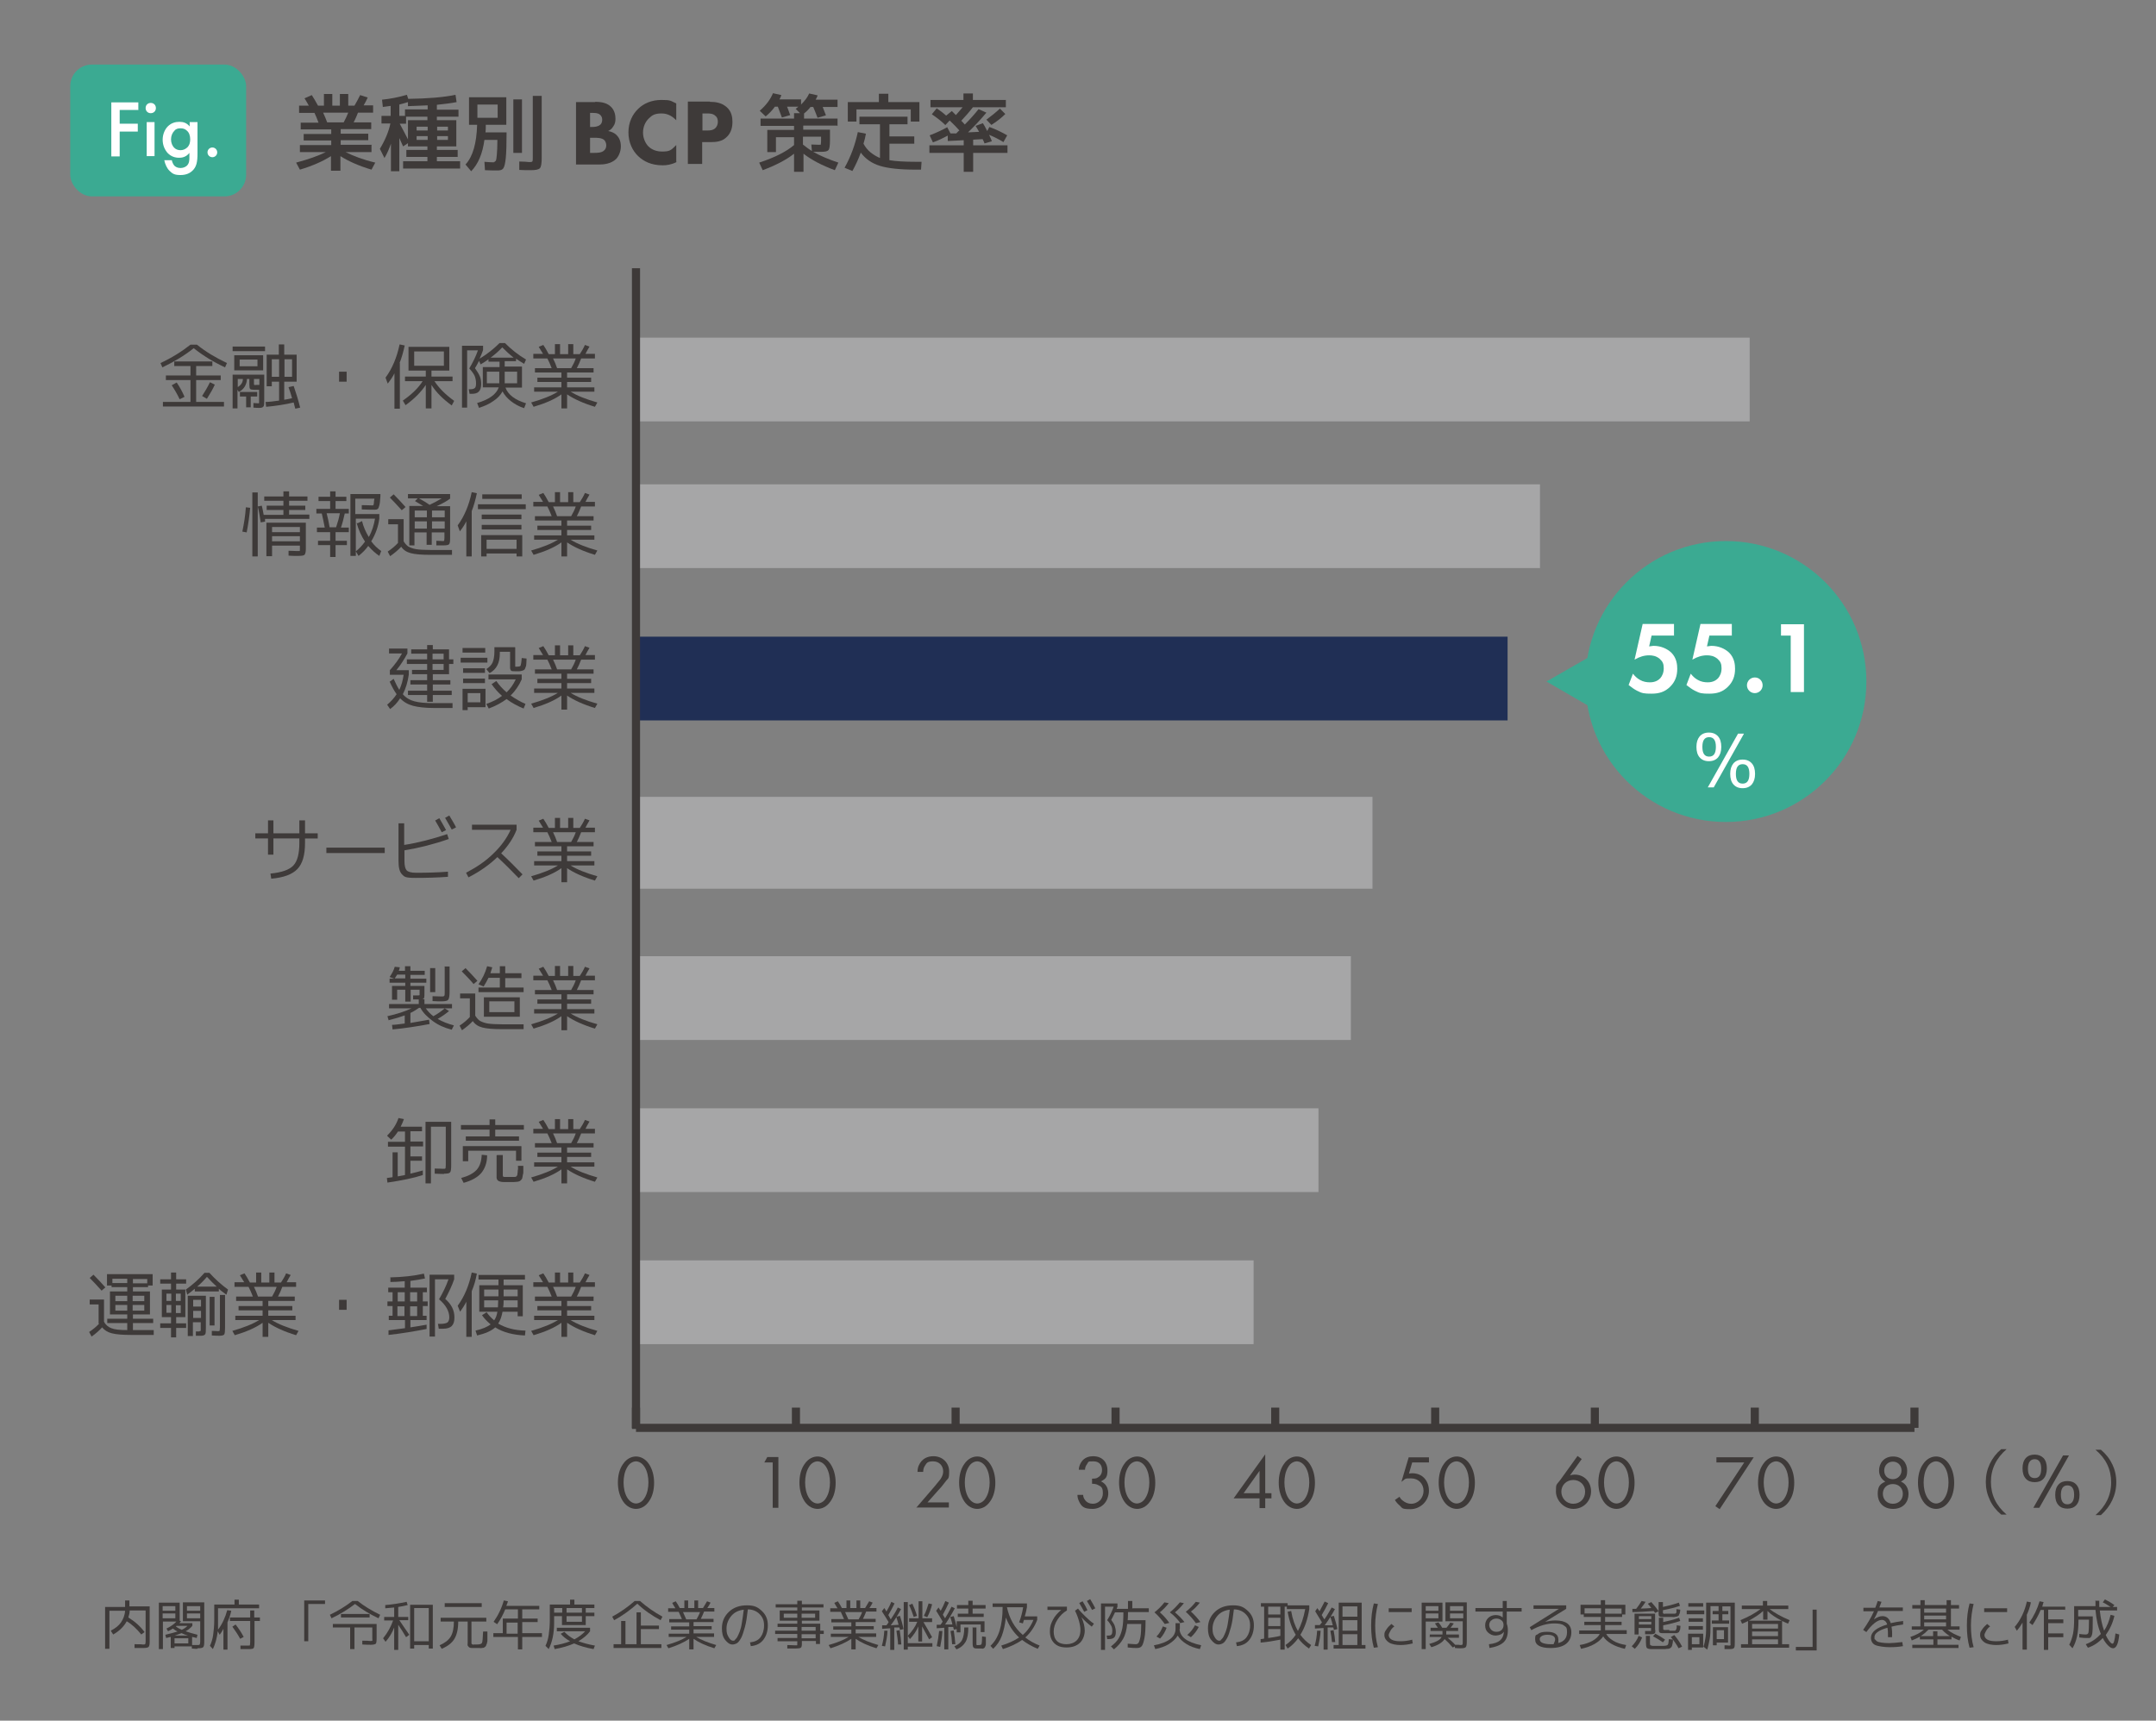 <?xml version="1.0" encoding="UTF-8"?> <svg xmlns="http://www.w3.org/2000/svg" id="_レイヤー_1" data-name="レイヤー 1" version="1.1" viewBox="0 0 798 637"><rect x="0" y="0" width="798" height="637" fill="#808080" stroke="none"/><defs><style> .cls-1 { fill: #3baa92; } .cls-1, .cls-2, .cls-3, .cls-4, .cls-5 { stroke-width: 0px; } .cls-2 { fill: #202f55; } .cls-3 { fill: #3e3a39; } .cls-6 { fill: none; stroke: #3e3a39; stroke-miterlimit: 10; stroke-width: 3px; } .cls-4 { fill: #a6a6a7; } .cls-5 { fill: #fff; } </style></defs><g><rect class="cls-4" x="235.4" y="295" width="272.6" height="34"></rect><g><path class="cls-3" d="M94.5,308.5h4.7v-4.8h2v4.8h9.6v-4.8h2.1v4.8h4.7v1.9h-4.7v1.7c0,4.4-.9,7.6-2.8,9.6-1.9,2-5.1,3.2-9.7,3.6l-.3-1.9c4.2-.4,7-1.4,8.5-3s2.2-4.4,2.2-8.3v-1.7h-9.6v6h-2v-6h-4.7v-1.9Z"></path><path class="cls-3" d="M120.8,315.8v-2h21.6v2h-21.6Z"></path><path class="cls-3" d="M149.6,304.7v8.1c5.2-.8,10.5-2.2,15.9-4l.6,1.8c-5.4,1.9-10.9,3.3-16.4,4.2v3.9c0,1.8.3,2.9.8,3.5.6.6,1.7.9,3.5.9,4.1,0,8.1-.1,11.8-.4v1.9c-4.1.3-8.1.4-12,.4s-4.1-.4-5-1.3-1.3-2.5-1.3-5v-13.9h2.1ZM161,303.8l1.6-.9c.8,1.3,1.6,2.8,2.5,4.4l-1.6.8c-.7-1.4-1.6-2.9-2.4-4.3ZM164.7,302.8l1.6-.9c1.1,1.9,2,3.3,2.5,4.4l-1.6.8c-.8-1.5-1.7-3-2.5-4.4Z"></path><path class="cls-3" d="M174.7,307.2v-1.9h16.5v1.9c-1.2,3.1-3.1,5.9-5.7,8.7,2.6,2.4,5.2,5,7.9,7.8l-1.4,1.4c-2.6-2.7-5.2-5.3-7.9-7.8-3,2.9-6.6,5.4-10.7,7.5l-.9-1.7c4-2.1,7.4-4.4,10.2-7.2,2.8-2.7,4.9-5.6,6.3-8.7h-14.2Z"></path><path class="cls-3" d="M220,318.8v1.6h-8.8c2.4,1.5,5.7,2.8,9.9,4l-.9,1.6c-4.3-1.3-7.8-2.9-10.3-4.6v5.2h-2.1v-5.2c-2.5,1.8-5.9,3.3-10.3,4.6l-.9-1.6c4.2-1.2,7.5-2.5,9.9-4h-8.8v-1.6h10.1v-2h-8.9v-1.6h8.9v-1.9h-9.8v-1.6h6.2c-.6-1.5-1.1-2.7-1.6-3.6h-5.2v-1.7h3.6c-.6-1-1.2-1.9-1.6-2.6l1.7-.7c.6.9,1.3,2,2,3.4h2.3v-3.7h1.9v3.7h3v-3.7h1.9v3.7h2.4c.7-1.1,1.4-2.2,1.9-3.4l1.7.6c-.6,1-1.1,1.9-1.5,2.7h3.5v1.7h-5.1c-.5,1.3-1,2.5-1.6,3.6h6.2v1.6h-9.8v1.9h8.9v1.6h-8.9v2h10.1ZM211.4,311.7c.7-1.2,1.3-2.4,1.7-3.6h-8.4c.6,1.2,1.1,2.4,1.5,3.6h5.1Z"></path></g></g><g><path class="cls-3" d="M137.5,53.7v2.6h-9.6c2.8,1.4,6.4,2.8,11,3.9l-1.4,2.6c-4.7-1.4-8.5-3.1-11.5-5v5.4h-3.5v-5.4c-3,1.9-6.8,3.6-11.5,5l-1.4-2.6c4.5-1.2,8.2-2.5,11-3.9h-9.6v-2.6h11.6v-1.7h-10.2v-2.4h10.2v-1.7h-11.3v-2.5h6.6c-.6-1.6-1.1-2.8-1.5-3.6h-5.7v-2.7h3.6c-.8-1.5-1.4-2.4-1.6-2.7l2.7-1.2c.7,1.1,1.5,2.4,2.3,3.9h2.2v-4.3h3.1v4.3h2.8v-4.3h3.1v4.3h2.3c.8-1.4,1.5-2.6,2.1-3.9l2.8.9c-.4.9-.9,1.9-1.5,2.9h3.5v2.7h-5.6c-.5,1.3-1,2.5-1.6,3.6h6.5v2.5h-11.3v1.7h10.2v2.4h-10.2v1.7h11.6ZM127.2,45.3c.6-1.1,1.2-2.3,1.7-3.6h-9.3c.6,1.3,1.1,2.5,1.5,3.6h6.1Z"></path><path class="cls-3" d="M169.4,58.1h-7.7v1.6h8.6v2.7h-21.1v-2.7h9v-1.6h-7.8v-2.6h7.8v-1.3h-7.2v-1.2l-1.8,1.2c-.6-1.4-1.1-2.4-1.4-3.1v12.3h-3.1v-10.2c-.7,2-1.5,3.8-2.4,5.3l-1.7-3.4c2-3.3,3.3-6.5,3.9-9.4h-3.3v-2.8h3.4v-3.7c-1.3.2-2.3.3-2.9.4l-.3-2.7c3.1-.3,6.1-.9,9.2-1.8l.5,1.5c7.4-.1,13.2-.6,17.5-1.5l.4,2.7c-2,.4-4.5.7-7.3,1v1.8h8v2.6h-8v1.3h7.2v9.7h-7.2v1.3h7.7v2.6ZM147.8,38.6v4.3h2.1v-2.4h8.4v-1.5c-3,.1-5.4.2-7.3.3v-1.5c-.9.3-2,.6-3.2.9ZM147.9,45.7c1.3,2.4,2.3,4.3,3.1,5.9v-7.1h7.2v-1.3h-7.9v2.6h-2.4ZM154.2,48.3h4.1v-1.4h-4.1v1.4ZM154.2,50.4v1.4h4.1v-1.4h-4.1ZM161.8,48.3h4v-1.4h-4v1.4ZM161.8,51.8h4v-1.4h-4v1.4Z"></path><path class="cls-3" d="M182.7,60c.3,0,.6-.2.8-.5.2-.3.3-1.1.4-2.3.1-1.2.2-3,.2-5.4h-4.8c-.7,5.1-2.3,8.9-4.9,11.6l-2.1-2.5c2.7-2.9,4.1-7.8,4.3-14.7h-3v-10.2h13.8v10.2h-7.6c0,1.2,0,2.1-.1,2.8h7.8c0,4.4-.1,7.5-.3,9.5-.2,2-.5,3.2-.9,3.8s-1.1.8-2.1.8c-1.4,0-2.9,0-4.7-.1l-.2-3.1c1.3.1,2.5.2,3.6.2ZM184.2,43.6v-4.9h-7.5v4.9h7.5ZM190,56.6v-19.8h3.2v19.8h-3.2ZM197.2,35.5h3.3v23c0,2-.2,3.3-.7,3.8s-1.6.7-3.4.7-2.4,0-4.2-.1v-3.1c1.6,0,2.8.1,3.6.2.6,0,1,0,1.2-.2.2-.2.2-.6.2-1.4v-22.8Z"></path><path class="cls-3" d="M220.2,37.7c1.2,0,4.1,0,5.9,1.8,1.5,1.4,1.7,3.4,1.7,4.4s-.1,1.9-.8,2.9c-.6,1-1.4,1.5-1.9,1.7,1.1.2,2.4.7,3.2,1.6.8.8,1.5,2.1,1.5,4.1s-.9,3.8-1.8,4.7c-1.9,1.8-4.7,2-6.1,2h-8.7v-23.1h7.1ZM218.4,47h.9c.7,0,1.9-.1,2.7-.7.5-.3.9-1,.9-2s-.5-1.6-.9-1.9c-.8-.6-1.8-.6-2.8-.6h-.8v5.2ZM218.4,56.6h1.3c1.3,0,3,0,3.9-.9.5-.4.8-1.1.8-1.9s-.4-1.6-.7-1.9c-.9-.9-2.7-.9-3.8-.9h-1.5v5.6Z"></path><path class="cls-3" d="M250.4,60c-2,1-3.7,1.2-5.1,1.2-4.3,0-7.1-1.5-9.1-3.4-2.1-2-3.6-5.1-3.6-8.8s1.5-6.7,3.6-8.7c2-2,5-3.3,8.6-3.3s3.3.3,5.5,1.3v6.2c-1.2-1.2-2.9-2.5-5.4-2.5s-3.5.6-4.7,1.8c-1.3,1.2-2.2,3.1-2.2,5.3s1,4.1,2,5.1c.5.5,2.1,1.9,5,1.9s3.3-.4,5.3-2.4v6.1Z"></path><path class="cls-3" d="M262.8,37.7c2,0,4.2.3,6.1,1.9,2,1.7,2.2,4,2.2,5.6,0,2.9-1.1,4.5-2,5.4-1.8,1.9-4.3,2-5.9,2h-3.3v8.1h-5.3v-23.1h8.1ZM260,48.3h1.9c.7,0,2,0,2.9-.9.5-.5.9-1.3.9-2.3s-.3-1.8-.9-2.2c-.8-.8-1.9-.9-3-.9h-1.8v6.3Z"></path><path class="cls-3" d="M309.7,46.5h-12.4v1.5h9.9v3.9c0,2-.2,3.2-.5,3.6-.4.5-1.2.7-2.5.7s-2,0-3.2,0c2.6,1.5,5.7,2.8,9.3,4l-1.3,2.8c-4.9-1.8-8.8-3.9-11.6-6.1v6.7h-3.5v-6.7c-2.9,2.3-6.8,4.3-11.6,6.1l-1.3-2.8c5.8-1.9,10.1-4.1,12.9-6.5v-2.9h-6.7v5.5h-3.2v-8.2h9.9v-1.5h-12.4v-2.7h12.4v-2h2.2l-1.6-1.6c.3-.3.7-.5,1-.8h-4.2c.2.4.4,1,.7,1.8.3.8.4,1.2.5,1.3l-3.1.9c-.5-1.3-1-2.6-1.5-4h-1.1c-1,1.4-2.1,2.5-3.4,3.6l-2.2-2.1c2.3-2,3.9-4.1,4.9-6.5l3.1.7c-.1.3-.3.9-.7,1.6h8v1.9c1.4-1.4,2.4-2.7,3-4.1l3.1.7c0,.3-.3.8-.7,1.6h8.1v2.7h-5.5c.4,1,.8,2,1.2,3.1l-3.1.9c-.5-1.3-1-2.6-1.6-4h-1c-.8,1-1.6,1.8-2.4,2.4v1.9h12.4v2.7ZM297.3,53.6c.9.7,1.9,1.5,3.2,2.3l-.2-2.4c1.1,0,2,.1,2.8.1s.7,0,.7-.2c0-.1.1-.5.1-1.1v-1.7h-6.7v2.9Z"></path><path class="cls-3" d="M341.1,59.9l-.2,2.9h-2.1c-5.8,0-10.2-.5-13.1-1.4-3-.9-5.4-2.6-7.1-4.9-.9,2.5-2,4.8-3.1,6.8l-2.9-1.2c2.3-4.1,3.9-8.5,4.9-13.2l3,.6c-.2,1.2-.5,2.4-.9,3.7.7,1.3,1.6,2.4,2.6,3.2,1,.8,2.1,1.5,3.5,2.1v-12.5h-7.6v-2.8h17.8v2.8h-6.7v4.5h9.2v2.7h-9.2v6.1c2.3.4,5.6.6,9.8.6h2.1ZM337,40.5h-20v4.5h-3.2v-7.2h11.5v-3.1h3.5v3.1h11.5v7.2h-3.2v-4.5Z"></path><path class="cls-3" d="M344.1,50.1c2.6-1,4.7-2,6.5-3l1.2,2.3h2.2c0-.2.3-.3.5-.6.2-.2.4-.4.6-.5-.8-.9-2-2.2-3.6-3.7l-1.6,1.7c-1.4-1.4-3.1-2.7-5-4l1.8-2.2c1.2.8,2.4,1.7,3.5,2.7l2.1-1.7c.3.3.8.8,1.5,1.5.7-.8,1.6-1.8,2.5-2.9h-11.9v-2.7h12.2v-2.4h3.5v2.4h12.2v2.7h-12.2c-1.3,1.7-2.7,3.3-4.3,5,.3.3.8.8,1.3,1.4,1.9-1.9,3.6-3.8,5.1-5.7l2.9,1.3c-2.1,2.5-4.4,5-6.8,7.3l4.1-.2c-.6-1-1-1.8-1.3-2.2l2.7-1c.4.6.9,1.5,1.6,2.9l.8-1.5c2.5.9,4.7,2,6.6,3.1l-1.4,2.5c-1.6-1-3.4-1.9-5.3-2.7.5,1.1.9,1.9,1,2.4l-2.7.8c-.1-.3-.3-.9-.7-1.6l-3.5.2v2.1h12.7v2.8h-12.7v7h-3.5v-7h-12.7v-2.8h12.7v-1.9l-5.9.3v-2c-1.7.9-3.5,1.8-5.5,2.5l-1.2-2.6ZM367,46.3l-1.9-2c1.9-1.4,3.5-2.7,5-4.1l2,2c-1.3,1.3-3,2.7-5.1,4Z"></path></g><rect class="cls-1" x="26" y="23.9" width="65.1" height="48.8" rx="8" ry="8"></rect><path class="cls-3" d="M230.6,555.8c-1.2-1.8-1.9-4.2-1.9-6.9s.6-5.1,1.9-6.9c1.4-2.1,3.3-2.8,4.8-2.8s3.4.7,4.8,2.8c1.2,1.8,1.9,4.2,1.9,6.9s-.6,5.1-1.9,6.9c-1.4,2.1-3.3,2.8-4.8,2.8s-3.4-.7-4.8-2.8ZM232.2,543.1c-1,1.6-1.4,3.7-1.4,5.7s.4,4.1,1.4,5.7c1,1.6,2.3,2.1,3.2,2.1s2.3-.5,3.2-2.1c1-1.6,1.4-3.7,1.4-5.7s-.4-4.1-1.4-5.7c-1-1.6-2.3-2.1-3.2-2.1s-2.3.5-3.2,2.1Z"></path><g><path class="cls-3" d="M286.1,541.4h-3.2l1.1-2h4.1v18.8h-2.1v-16.8Z"></path><path class="cls-3" d="M297.8,555.8c-1.2-1.8-1.9-4.2-1.9-6.9s.6-5.1,1.9-6.9c1.4-2.1,3.3-2.8,4.8-2.8s3.4.7,4.8,2.8c1.2,1.8,1.9,4.2,1.9,6.9s-.6,5.1-1.9,6.9c-1.4,2.1-3.3,2.8-4.8,2.8s-3.4-.7-4.8-2.8ZM299.4,543.1c-1,1.6-1.4,3.7-1.4,5.7s.4,4.1,1.4,5.7c1,1.6,2.3,2.1,3.2,2.1s2.3-.5,3.2-2.1c1-1.6,1.4-3.7,1.4-5.7s-.4-4.1-1.4-5.7c-1-1.6-2.3-2.1-3.2-2.1s-2.3.5-3.2,2.1Z"></path></g><g><path class="cls-3" d="M339.1,558.2l6.8-7.9c.5-.6,1.7-2.1,2.2-2.7.8-1.2,1-2.1,1-2.9,0-2.1-1.5-3.7-3.7-3.7s-2.4.6-3.1,1.7c-.4.6-.6,1.3-.6,2.2h-2.1c0-1.9.7-3,1.4-3.9.8-.9,2.1-1.9,4.5-1.9,3.3,0,5.8,2.4,5.8,5.6s-.4,2.4-1.5,4c-.8,1.1-1.8,2.3-2.6,3.1l-3.9,4.4h7.9v1.9h-12.1Z"></path><path class="cls-3" d="M356.9,555.8c-1.2-1.8-1.9-4.2-1.9-6.9s.6-5.1,1.9-6.9c1.4-2.1,3.3-2.8,4.8-2.8s3.4.7,4.8,2.8c1.2,1.8,1.9,4.2,1.9,6.9s-.6,5.1-1.9,6.9c-1.4,2.1-3.3,2.8-4.8,2.8s-3.4-.7-4.8-2.8ZM358.5,543.1c-1,1.6-1.4,3.7-1.4,5.7s.4,4.1,1.4,5.7c1,1.6,2.3,2.1,3.2,2.1s2.3-.5,3.2-2.1c1-1.6,1.4-3.7,1.4-5.7s-.4-4.1-1.4-5.7c-1-1.6-2.3-2.1-3.2-2.1s-2.3.5-3.2,2.1Z"></path></g><g><path class="cls-3" d="M399.3,544.1c0-1,.4-2,.9-2.8,1.2-1.9,3.2-2.2,4.4-2.2,3.6,0,5.3,2.5,5.3,5.1s-.5,3.2-2.4,4.2c.6.3,2.7,1.3,2.7,4.5s-2.6,5.7-5.8,5.7-4.2-.8-5.2-3.2c-.3-.7-.4-1.3-.4-2h2.1c0,.7.3,1.4.7,1.9.6.9,1.7,1.4,2.9,1.4,2.1,0,3.7-1.7,3.7-3.8s-.4-2.5-1.9-3.2c-.6-.3-1.4-.4-2.1-.4v-1.9c.7,0,1.6,0,2.1-.4.6-.3,1.6-1.1,1.6-2.8s-.9-3.2-3.2-3.2-1.7.1-2.4,1.1c-.4.5-.7,1.2-.7,2h-2.1Z"></path><path class="cls-3" d="M416.1,555.8c-1.2-1.8-1.9-4.2-1.9-6.9s.6-5.1,1.9-6.9c1.4-2.1,3.3-2.8,4.8-2.8s3.4.7,4.8,2.8c1.2,1.8,1.9,4.2,1.9,6.9s-.6,5.1-1.9,6.9c-1.4,2.1-3.3,2.8-4.8,2.8s-3.4-.7-4.8-2.8ZM417.6,543.1c-1,1.6-1.4,3.7-1.4,5.7s.4,4.1,1.4,5.7c1,1.6,2.3,2.1,3.2,2.1s2.3-.5,3.2-2.1c1-1.6,1.4-3.7,1.4-5.7s-.4-4.1-1.4-5.7c-1-1.6-2.3-2.1-3.2-2.1s-2.3.5-3.2,2.1Z"></path></g><g><path class="cls-3" d="M468.3,552.8h2.3v1.9h-2.3v3.6h-2.1v-3.6h-9.6l11.7-16.3v14.4ZM466.2,552.8v-8.3l-5.9,8.3h5.9Z"></path><path class="cls-3" d="M475.2,555.8c-1.2-1.8-1.9-4.2-1.9-6.9s.6-5.1,1.9-6.9c1.4-2.1,3.3-2.8,4.8-2.8s3.4.7,4.8,2.8c1.2,1.8,1.9,4.2,1.9,6.9s-.6,5.1-1.9,6.9c-1.4,2.1-3.3,2.8-4.8,2.8s-3.4-.7-4.8-2.8ZM476.8,543.1c-1,1.6-1.4,3.7-1.4,5.7s.4,4.1,1.4,5.7c1,1.6,2.3,2.1,3.2,2.1s2.3-.5,3.2-2.1c1-1.6,1.4-3.7,1.4-5.7s-.4-4.1-1.4-5.7c-1-1.6-2.3-2.1-3.2-2.1s-2.3.5-3.2,2.1Z"></path></g><g><path class="cls-3" d="M528.7,541.4h-6l-1.2,4.1c.4,0,.7-.1,1.2-.1,3.8,0,6.2,2.8,6.2,6.5s-3.2,6.8-6.8,6.8-2.9-.4-4.2-1.5c-.6-.5-1.2-1.2-1.6-1.9l1.7-1.2c.3.6.7,1.1,1.3,1.5.8.6,1.7,1.1,3,1.1,2.6,0,4.6-2.2,4.6-4.8s-1.9-4.6-4.6-4.6-1.9.1-3.6,1.3l2.7-9.1h7.5v1.9Z"></path><path class="cls-3" d="M534.4,555.8c-1.2-1.8-1.9-4.2-1.9-6.9s.6-5.1,1.9-6.9c1.4-2.1,3.3-2.8,4.8-2.8s3.4.7,4.8,2.8c1.2,1.8,1.9,4.2,1.9,6.9s-.6,5.1-1.9,6.9c-1.4,2.1-3.3,2.8-4.8,2.8s-3.4-.7-4.8-2.8ZM535.9,543.1c-1,1.6-1.4,3.7-1.4,5.7s.4,4.1,1.4,5.7c1,1.6,2.3,2.1,3.2,2.1s2.3-.5,3.2-2.1c1-1.6,1.4-3.7,1.4-5.7s-.4-4.1-1.4-5.7c-1-1.6-2.3-2.1-3.2-2.1s-2.3.5-3.2,2.1Z"></path></g><g><path class="cls-3" d="M585.4,540.2l-4.3,6c.5-.2,1.1-.3,1.7-.3,3.6,0,6.1,2.7,6.1,6.2s-2.7,6.5-6.5,6.5-6.5-3.4-6.5-6.4.1-2.3,1.6-4.3l6.4-8.9,1.6,1.2ZM586.7,552.2c0-2.5-1.9-4.3-4.4-4.3s-4.4,1.9-4.4,4.3,1.8,4.5,4.4,4.5,4.4-1.9,4.4-4.5Z"></path><path class="cls-3" d="M593.5,555.8c-1.2-1.8-1.9-4.2-1.9-6.9s.6-5.1,1.9-6.9c1.4-2.1,3.3-2.8,4.8-2.8s3.4.7,4.8,2.8c1.2,1.8,1.9,4.2,1.9,6.9s-.6,5.1-1.9,6.9c-1.4,2.1-3.3,2.8-4.8,2.8s-3.4-.7-4.8-2.8ZM595.1,543.1c-1,1.6-1.4,3.7-1.4,5.7s.4,4.1,1.4,5.7c1,1.6,2.3,2.1,3.2,2.1s2.3-.5,3.2-2.1c1-1.6,1.4-3.7,1.4-5.7s-.4-4.1-1.4-5.7c-1-1.6-2.3-2.1-3.2-2.1s-2.3.5-3.2,2.1Z"></path></g><g><path class="cls-3" d="M645.6,541.4h-10.3v-1.9h13.8l-12.6,19.2-1.6-1.1,10.7-16.2Z"></path><path class="cls-3" d="M652.6,555.8c-1.2-1.8-1.9-4.2-1.9-6.9s.6-5.1,1.9-6.9c1.4-2.1,3.3-2.8,4.8-2.8s3.4.7,4.8,2.8c1.2,1.8,1.9,4.2,1.9,6.9s-.6,5.1-1.9,6.9c-1.4,2.1-3.3,2.8-4.8,2.8s-3.4-.7-4.8-2.8ZM654.2,543.1c-1,1.6-1.4,3.7-1.4,5.7s.4,4.1,1.4,5.7c1,1.6,2.3,2.1,3.2,2.1s2.3-.5,3.2-2.1c1-1.6,1.4-3.7,1.4-5.7s-.4-4.1-1.4-5.7c-1-1.6-2.3-2.1-3.2-2.1s-2.3.5-3.2,2.1Z"></path></g><g><path class="cls-3" d="M706.4,553.1c0,2.9-1.9,5.5-5.7,5.5s-5.7-2.6-5.7-5.5.9-3.7,2.8-4.6c-1.5-.9-2.3-2.4-2.3-4.1,0-2.7,1.8-5.2,5.2-5.2s5.2,2.5,5.2,5.2-.8,3.2-2.3,4.1c1.9.8,2.8,2.6,2.8,4.6ZM704.3,553c0-2.1-1.5-3.6-3.7-3.6s-3.7,1.5-3.7,3.6,1.5,3.7,3.7,3.7,3.7-1.5,3.7-3.7ZM703.8,544.4c0-2.1-1.5-3.3-3.2-3.3s-3.2,1.3-3.2,3.3,1.4,3.2,3.2,3.2,3.2-1.4,3.2-3.2Z"></path><path class="cls-3" d="M711.8,555.8c-1.2-1.8-1.9-4.2-1.9-6.9s.6-5.1,1.9-6.9c1.4-2.1,3.3-2.8,4.8-2.8s3.4.7,4.8,2.8c1.2,1.8,1.9,4.2,1.9,6.9s-.6,5.1-1.9,6.9c-1.4,2.1-3.3,2.8-4.8,2.8s-3.4-.7-4.8-2.8ZM713.4,543.1c-1,1.6-1.4,3.7-1.4,5.7s.4,4.1,1.4,5.7c1,1.6,2.3,2.1,3.2,2.1s2.3-.5,3.2-2.1c1-1.6,1.4-3.7,1.4-5.7s-.4-4.1-1.4-5.7c-1-1.6-2.3-2.1-3.2-2.1s-2.3.5-3.2,2.1Z"></path></g><g><path class="cls-3" d="M736.5,555.3c-1-2.1-1.5-4.3-1.5-6.7s.5-4.6,1.5-6.7c1-2.1,2.4-3.9,4.2-5.4h2c-3.8,3.3-5.8,7.3-5.8,12.1s1.9,8.8,5.8,12.1h-2c-1.9-1.6-3.3-3.4-4.2-5.4Z"></path><path class="cls-3" d="M756.4,547.4c-.8.9-1.9,1.3-3.3,1.3s-2.5-.4-3.3-1.3c-.8-.9-1.2-2.1-1.2-3.8s.4-2.9,1.2-3.8c.8-.9,1.9-1.3,3.3-1.3s2.5.5,3.3,1.3c.8.9,1.2,2.2,1.2,3.8s-.4,2.9-1.2,3.8ZM753.1,540.2c-1.6,0-2.5,1.2-2.5,3.5s.8,3.5,2.5,3.5,2.4-1.2,2.4-3.5c0-2.3-.8-3.5-2.4-3.5ZM763.6,538.8h2.2l-11,19.4h-2.2l11-19.4ZM768.5,557.2c-.8.9-1.9,1.3-3.3,1.3s-2.5-.4-3.3-1.3c-.8-.9-1.2-2.1-1.2-3.8s.4-2.9,1.2-3.8c.8-.9,1.9-1.3,3.3-1.3s2.5.4,3.3,1.3,1.2,2.1,1.2,3.8-.4,2.9-1.2,3.8ZM765.2,549.9c-1.6,0-2.4,1.2-2.4,3.5,0,2.3.8,3.5,2.4,3.5s2.5-1.2,2.5-3.5-.8-3.5-2.5-3.5Z"></path><path class="cls-3" d="M781.8,542c1,2.1,1.5,4.3,1.5,6.7s-.5,4.6-1.5,6.7c-1,2.1-2.4,3.9-4.2,5.5h-2c3.8-3.3,5.8-7.3,5.8-12.1,0-4.8-1.9-8.8-5.8-12.1h2c1.9,1.6,3.3,3.4,4.2,5.4Z"></path></g><line class="cls-6" x1="235.4" y1="528.6" x2="708.6" y2="528.6"></line><line class="cls-6" x1="235.4" y1="528.6" x2="235.4" y2="521.1"></line><line class="cls-6" x1="294.6" y1="528.6" x2="294.6" y2="521.1"></line><line class="cls-6" x1="353.7" y1="528.6" x2="353.7" y2="521.1"></line><line class="cls-6" x1="412.9" y1="528.6" x2="412.9" y2="521.1"></line><line class="cls-6" x1="472" y1="528.6" x2="472" y2="521.1"></line><line class="cls-6" x1="531.2" y1="528.6" x2="531.2" y2="521.1"></line><line class="cls-6" x1="590.3" y1="528.6" x2="590.3" y2="521.1"></line><line class="cls-6" x1="649.5" y1="528.6" x2="649.5" y2="521.1"></line><line class="cls-6" x1="708.6" y1="528.6" x2="708.6" y2="521.1"></line><rect class="cls-4" x="235.4" y="466.6" width="228.6" height="31"></rect><rect class="cls-4" x="235.4" y="410.3" width="252.6" height="31"></rect><rect class="cls-4" x="235.4" y="354" width="264.6" height="31"></rect><rect class="cls-2" x="235.4" y="235.7" width="322.6" height="31"></rect><rect class="cls-4" x="235.4" y="179.3" width="334.6" height="31"></rect><rect class="cls-4" x="235.4" y="125" width="412.2" height="31"></rect><g><path class="cls-3" d="M72.9,127.6c3.2,2.6,6.9,4.8,11.1,6.8l-.7,1.6c-4.3-2-8.1-4.3-11.6-7.1-3.5,2.8-7.4,5.1-11.6,7.1l-.7-1.6c4.1-1.9,7.8-4.2,11.1-6.8h2.5ZM72.7,148.8h10.2v1.7h-22.6v-1.7h10.2v-8.1h-9.1v-1.7h9.1v-3.5h-6v-1.7h14.1v1.7h-6v3.5h9.1v1.7h-9.1v8.1ZM63.6,142.6l1.8-1c1,1.5,2,3.2,2.9,5.3l-1.8.9c-.9-1.9-1.9-3.6-2.9-5.1ZM76.5,147.6l-1.7-1c1.1-1.7,2.1-3.4,2.9-5.1l1.8.9c-.7,1.6-1.7,3.3-2.9,5.2Z"></path><path class="cls-3" d="M86.1,130v-1.7h12v1.7h-12ZM92.4,140.3h-1c0,1-.3,1.9-.8,2.8-.5.8-1.2,1.5-2.2,2l-.5-.8v6.9h-1.8v-12.5h11.7v9.5c0,1.2,0,2-.3,2.3-.2.3-.7.5-1.4.5s-1.3,0-2.3-.1v-1.7c.7,0,1.2.1,1.6.1s.5,0,.5-.1c0,0,0-.5,0-1.1v-3.8h-1.8c-.8,0-1.3-.1-1.5-.3-.2-.2-.3-.7-.3-1.5v-2.2ZM88.7,137.1h-2v-5.6h10.7v5.6h-8.6ZM88,143.3c1.3-.8,1.9-1.8,1.9-3h-1.9v3ZM88.7,135.6h6.6v-2.5h-6.6v2.5ZM95.2,145.1v1.7h-2.4v4h-1.7v-4h-2.3v-1.7h6.3ZM96,142.6v-2.3h-2v1.5c0,.4,0,.6.1.7s.3,0,.8,0h1.1ZM106.9,143.3l1.8-.4c.9,2.6,1.7,5.2,2.4,8l-1.8.4c0-.2-.2-.6-.3-1.1-.1-.5-.2-.9-.3-1.2-3.4.8-6.8,1.3-10.2,1.6l-.2-1.8c1.2,0,2.9-.2,5-.5v-7h-2.7v1.7h-1.9v-11.7h4.5v-3.8h2v3.8h4.6v10h-4.6v6.7c1-.2,1.9-.3,2.9-.6-.4-1.5-.9-2.9-1.3-4ZM103.3,133h-2.7v6.5h2.7v-6.5ZM105.3,133v6.5h2.8v-6.5h-2.8Z"></path><path class="cls-3" d="M125.5,141.3v-3.7h2.8v3.7h-2.8Z"></path><path class="cls-3" d="M148,134.4v16.9h-2v-13.1c-.7,1.4-1.6,2.7-2.5,3.8l-.8-2.2c2.5-3.4,4.2-7.5,5.2-12.3l1.9.4c-.5,2.3-1.1,4.5-1.9,6.5ZM156.6,141.1h-6.7v-1.7h7.7v-2.2h-6.4v-8.8h15.1v8.8h-6.6v2.2h7.8v1.7h-6.7c1.7,2.6,4.1,5,7.3,7.3l-.9,1.7c-3.3-2.4-5.8-4.9-7.5-7.6v8.7h-2.1v-8.7c-1.8,2.7-4.3,5.2-7.5,7.5l-1-1.7c3.3-2.3,5.8-4.7,7.4-7.3ZM153.3,135.4h11v-5.3h-11v5.3Z"></path><path class="cls-3" d="M193.2,136v7.5h-6.1c.4,1.2,1.3,2.4,2.6,3.4s3,1.8,5,2.4l-.7,1.8c-1.9-.6-3.5-1.5-4.9-2.6-1.4-1.1-2.4-2.3-3.1-3.6-.7,1.3-1.8,2.5-3.3,3.5-1.5,1.1-3.3,1.9-5.4,2.6l-.7-1.8c4.4-1.3,7.1-3.2,8-5.8h-5.9v-7.5h6.2v-2h-4.1v-.9c-.8.6-1.7,1.2-2.9,1.9l-.6-1.3c-.5,1-1,1.9-1.5,2.7.8,1.1,1.4,2.1,1.8,3,.4.9.5,1.9.5,3s-.3,2.1-.9,2.7c-.6.6-1.5.8-2.7.8h-.7l-.3-1.7h.7c.7,0,1.3-.2,1.6-.5.3-.3.4-.9.4-1.8s-.2-1.8-.5-2.6c-.3-.7-1-1.7-2-2.8,1.3-2.2,2.4-4.4,3.2-6.7h-4v21.2h-1.9v-22.9h7.8v1.6c-.4,1.1-.8,2.2-1.3,3.2,2.8-1.7,5.2-3.6,7.4-5.8h2c2.3,2.3,4.9,4.4,7.8,6.1l-.7,1.6c-1.3-.8-2.3-1.4-3-1.9v.9h-4.2v2h6.4ZM180.2,141.9h4.6v-4.3h-4.6v4.3ZM181.6,132.4h8.5c-1.4-1.1-2.8-2.4-4.2-3.8-1.3,1.4-2.8,2.7-4.3,3.8ZM186.8,141.9h4.6v-4.3h-4.6v4h0v.3Z"></path><path class="cls-3" d="M220,143.4v1.6h-8.8c2.4,1.5,5.7,2.8,9.9,4l-.9,1.6c-4.3-1.3-7.8-2.9-10.3-4.6v5.2h-2.1v-5.2c-2.5,1.8-5.9,3.3-10.3,4.6l-.9-1.6c4.2-1.2,7.5-2.5,9.9-4h-8.8v-1.6h10.1v-2h-8.9v-1.6h8.9v-1.9h-9.8v-1.6h6.2c-.6-1.5-1.1-2.7-1.6-3.6h-5.2v-1.7h3.6c-.6-1-1.2-1.9-1.6-2.6l1.7-.7c.6.9,1.3,2,2,3.4h2.3v-3.7h1.9v3.7h3v-3.7h1.9v3.7h2.4c.7-1.1,1.4-2.2,1.9-3.4l1.7.6c-.6,1-1.1,1.9-1.5,2.7h3.5v1.7h-5.1c-.5,1.3-1,2.5-1.6,3.6h6.2v1.6h-9.8v1.9h8.9v1.6h-8.9v2h10.1ZM211.4,136.3c.7-1.2,1.3-2.4,1.7-3.6h-8.4c.6,1.2,1.1,2.4,1.5,3.6h5.1Z"></path></g><g><path class="cls-3" d="M46.3,592.5h1.6v2.2h7.5v12.9c0,1.1-.1,1.8-.4,2.1s-1,.4-2.1.4-1.3,0-3.1,0v-1.4c1.7,0,2.7,0,2.9.1.6,0,.9,0,1-.1s.2-.4.2-1v-11.5h-5.9c0,.9-.2,1.7-.5,2.6,2.3,1.4,4.4,3.2,6,5.4l-1.2.9c-1.7-2.1-3.5-3.8-5.4-4.9-1,1.9-2.7,3.6-5,4.9l-.9-1.4c1.7-.9,3-1.9,3.8-3.1s1.4-2.6,1.5-4.3h-5.8v14.1h-1.6v-15.5h7.4v-2.2Z"></path><path class="cls-3" d="M73.1,610.4c-.5,0-1.2,0-2.1-.1v-.8h-6.4v.6h-1.4v-4.1c-.2,0-.8.2-1.7.4l-.3-1.2c1.7-.4,3.2-.8,4.5-1.2-.6-.3-1.2-.7-1.7-1.1-.6.4-1.2.7-1.8,1l-.6-1c1.5-.7,2.8-1.6,3.7-2.6h-5v10.2h-1.5v-17.2h7.7v6.7l.5.2c-.2.2-.4.5-.6.7h4.8v1c-.7.8-1.5,1.5-2.5,2,1.2.4,2.7.9,4.4,1.3l-.3,1.2c-.6-.2-1.2-.3-1.7-.4v3c.8,0,1.4,0,1.8,0,.6,0,.9,0,1-.2s.2-.4.2-1v-7.6h-6.4v-7h7.9v14.5c0,1.1-.1,1.8-.4,2.1s-1,.4-2.1.4ZM60.2,596.3h4.7v-1.7h-4.7v1.7ZM64.9,599.1v-1.8h-4.7v1.8h4.7ZM64.6,608.4h5.1v-1.9h-5.1v1.9ZM69.6,605.5c-.8-.2-1.6-.5-2.4-.9-.8.3-1.6.6-2.5.9h4.9ZM67.2,603.4c.9-.4,1.6-.9,2.2-1.5h-4.1s0,0-.1.1,0,0-.1.1c.6.5,1.3.9,2.1,1.2ZM74.1,596.3v-1.7h-4.9v1.7h4.9ZM74.1,597.3h-4.9v1.8h4.9v-1.8Z"></path><path class="cls-3" d="M95.9,595.4h-15.2v5.5c0,.9,0,1.7,0,2.4,1.6-2.1,2.7-4.6,3.4-7.2l1.5.2c-.3,1.5-.8,2.9-1.4,4.3v10.1h-1.5v-7.7c-.5.9-.9,1.6-1.4,2.2l-.7-1.3c-.3,2.5-.9,4.7-1.8,6.6l-1.1-1.2c.6-1.3,1-2.6,1.2-4.1s.4-3.3.4-5.4v-5.8h7.5v-1.8h1.6v1.8h7.5v1.3ZM96.2,598.8v1.3h-2v7.8c0,1.2-.1,1.9-.3,2.2s-.8.4-1.7.4-1.8,0-3.2,0v-1.3c1,0,1.9,0,2.7,0s.8,0,.8-.2.1-.5.1-1.1v-7.8h-7.5v-1.3h7.5v-2.6h1.5v2.6h2ZM86,602.2l1.2-.8c1.1,1.4,2.1,2.9,3,4.6l-1.3.7c-.8-1.5-1.8-3-2.9-4.5Z"></path><path class="cls-3" d="M114.1,607.6h-1.5v-15.1h7.7v1.3h-6.2v13.9Z"></path><path class="cls-3" d="M132.4,592.7c2.4,1.9,5.2,3.6,8.3,5.1l-.6,1.3c-3.2-1.5-6.2-3.3-8.7-5.3-2.6,2-5.5,3.8-8.7,5.3l-.6-1.3c3.1-1.5,5.9-3.2,8.3-5.1h1.9ZM123.2,601.2h16.2v5.2c0,1.2-.1,1.9-.3,2.1s-.8.4-1.8.4-1.7,0-3.2-.1v-1.4c1.3,0,2.3,0,2.9.1.5,0,.7,0,.8-.1s0-.4,0-1v-3.9h-6.6v8h-1.6v-8h-6.4v-1.4ZM126.2,598.8v-1.3h10.6v1.3h-10.6Z"></path><path class="cls-3" d="M151.1,598.5v1.3h-3.3c1.8,2.7,3,4.4,3.7,5.4l-1.2.9c-.9-1.5-1.8-3-2.9-4.6v9.3h-1.5v-8.3c-.7,1.9-1.8,3.7-3.2,5.3l-.9-1.3c1.7-2.1,2.9-4.3,3.7-6.6h-3.3v-1.3h3.7v-3.5c-1,.1-2.1.2-3.3.3v-1.2c2.5-.2,5.1-.6,7.9-1.2l.4,1.2c-1.1.3-2.3.5-3.5.7v3.7h3.7ZM153.3,609v1.3h-1.5v-16.2h8.4v16.2h-1.5v-1.3h-5.4ZM158.7,607.6v-12.3h-5.4v12.3h5.4Z"></path><path class="cls-3" d="M178.9,604h1.5c0,.8,0,1.3,0,1.7s0,.8,0,1.3,0,.8-.1,1,0,.4-.2.7-.2.5-.2.6-.2.2-.4.4-.3.2-.5.3-.4,0-.7.1-.6,0-.8,0h-1c-.8,0-1.5,0-1.9,0s-.8-.1-1-.3-.4-.4-.5-.6,0-.6,0-1.1v-7.8h-3.5c0,2.8-.5,4.9-1.4,6.4s-2.4,2.7-4.7,3.7l-.8-1.3c2-.9,3.3-1.9,4.1-3.2s1.2-3.2,1.2-5.6h-4.9v-1.4h16.9v1.4h-5.5v7.6c0,.2,0,.4,0,.4s0,.2.1.3.2.1.3.2.4,0,.6,0,.6,0,1,0c1.1,0,1.7-.2,1.9-.6s.3-1.8.4-4.1ZM164.6,594.9v-1.4h13.7v1.4h-13.7Z"></path><path class="cls-3" d="M186.5,592.5l1.5.3c-.1.4-.3,1-.6,1.7h12.2v1.3h-6.3v3.4h5.7v1.3h-5.7v4.1h7.3v1.4h-7.3v4.6h-1.6v-4.6h-9.1v-1.4h3.5v-5.4h5.6v-3.4h-4.7c-.8,2-1.8,3.8-3,5.5l-1.3-.9c1.7-2.4,3-5.1,3.8-8ZM191.6,600.7h-4.1v4.1h4.1v-4.1Z"></path><path class="cls-3" d="M205.1,598.3v2.5c0,3.9-.7,7.1-2,9.7l-1.2-1.2c.6-1.3,1-2.6,1.2-4.1s.4-3.3.4-5.4v-5.8h7.5v-1.8h1.6v1.8h7.4v1.3h-3.2v1.7h3.2v1.3h-3.2v3.3h-8.8v-3.3h-3ZM207.6,604.8l1.3-.7c1,1.1,2.2,2,3.7,2.8,1.5-.8,2.9-1.8,4-3h-10.5v-1.3h12.3v1.3c-1,1.4-2.5,2.6-4.3,3.7,1.7.6,3.7,1.2,6.1,1.6l-.5,1.3c-2.8-.5-5.2-1.2-7.2-2.1-2,.9-4.4,1.6-7.2,2.1l-.4-1.3c2.4-.4,4.4-.9,6.1-1.6-1.4-.8-2.6-1.7-3.4-2.7ZM205.1,597h3v-1.7h-3v1.7ZM209.7,597h5.7v-1.7h-5.7v1.7ZM209.7,598.3v2.1h5.7v-2.1h-5.7Z"></path><path class="cls-3" d="M236.9,592.7c2.5,2.2,5.2,4.1,8.3,5.8l-.7,1.3c-3.2-1.7-6.1-3.7-8.6-6.1-2.6,2.3-5.4,4.4-8.6,6.1l-.7-1.3c3.1-1.7,5.8-3.6,8.3-5.8h2ZM244.7,610.1h-17.6v-1.4h2.8v-8.6h1.6v8.6h4.1v-11.8h1.6v4.9h6.7v1.3h-6.7v5.6h7.6v1.4Z"></path><path class="cls-3" d="M264.3,604.8v1.2h-6.6c1.8,1.1,4.3,2.1,7.4,3l-.7,1.2c-3.3-1-5.8-2.2-7.7-3.5v3.9h-1.6v-3.9c-1.9,1.3-4.5,2.5-7.7,3.5l-.7-1.2c3.2-.9,5.6-1.9,7.4-3h-6.6v-1.2h7.6v-1.5h-6.7v-1.2h6.7v-1.5h-7.4v-1.2h4.7c-.5-1.1-.9-2.1-1.2-2.7h-3.9v-1.3h2.7c-.5-.8-.9-1.4-1.2-2l1.3-.6c.5.7,1,1.5,1.5,2.5h1.7v-2.8h1.4v2.8h2.3v-2.8h1.4v2.8h1.8c.5-.8,1-1.7,1.5-2.5l1.3.5c-.4.8-.8,1.4-1.2,2h2.6v1.3h-3.8c-.4,1-.8,1.9-1.2,2.7h4.7v1.2h-7.4v1.5h6.7v1.2h-6.7v1.5h7.6ZM257.8,599.5c.5-.9,1-1.8,1.3-2.7h-6.3c.4.9.8,1.8,1.2,2.7h3.9Z"></path><path class="cls-3" d="M277.8,608c1.6-.2,2.9-.8,3.7-1.9s1.3-2.5,1.3-4.4-.6-3.1-1.7-4.2-2.6-1.7-4.3-1.7c-.3,2.6-.6,4.8-1.1,6.6s-.9,3.1-1.4,4-1,1.6-1.5,1.9-1.1.5-1.7.5c-1,0-1.8-.6-2.7-1.7s-1.2-2.6-1.2-4.3c0-2.5.9-4.5,2.6-6.1s3.9-2.4,6.7-2.4,4,.7,5.5,2.1,2.2,3.1,2.2,5.3-.6,4-1.7,5.4-2.6,2.1-4.6,2.3l-.3-1.4ZM275.4,595.9c-2,.2-3.6,1-4.7,2.3s-1.8,2.9-1.8,4.7.3,2.3.8,3.2,1.1,1.3,1.6,1.3.5,0,.7-.3.6-.5.9-1.1.6-1.2.9-2,.6-1.9.8-3.3.5-3,.7-4.9Z"></path><path class="cls-3" d="M304.9,603.7v1.2h-1.4v3.7h-1.5v-1.1h-5.2v.9c0,.9-.1,1.4-.4,1.6s-1,.3-2.1.3-1.6,0-2.9,0v-1.3c1.2,0,2.1.1,2.7.1.5,0,.8,0,.9,0s.1-.2.1-.5v-1h-7.3v-1.2h7.3v-1.5h-8.2v-1.2h8.2v-1.4h-7.3v-1.2h7.3v-1.1h-6.5v-3.8h6.5v-1.1h-8v-1.2h8v-1.3h1.7v1.3h8v1.2h-8v1.1h6.5v3.8h-6.5v1.1h6.8v2.6h1.4ZM290.1,598.9h5v-1.5h-5v1.5ZM296.7,598.9h5v-1.5h-5v1.5ZM296.7,603.7h5.2v-1.4h-5.2v1.4ZM296.7,606.5h5.2v-1.5h-5.2v1.5Z"></path><path class="cls-3" d="M324.3,604.8v1.2h-6.6c1.8,1.1,4.3,2.1,7.4,3l-.7,1.2c-3.3-1-5.8-2.2-7.7-3.5v3.9h-1.6v-3.9c-1.9,1.3-4.5,2.5-7.7,3.5l-.7-1.2c3.2-.9,5.6-1.9,7.4-3h-6.6v-1.2h7.6v-1.5h-6.7v-1.2h6.7v-1.5h-7.4v-1.2h4.7c-.5-1.1-.9-2.1-1.2-2.7h-3.9v-1.3h2.7c-.5-.8-.9-1.4-1.2-2l1.3-.6c.5.7,1,1.5,1.5,2.5h1.7v-2.8h1.4v2.8h2.3v-2.8h1.4v2.8h1.8c.5-.8,1-1.7,1.5-2.5l1.3.5c-.4.8-.8,1.4-1.2,2h2.6v1.3h-3.8c-.4,1-.8,1.9-1.2,2.7h4.7v1.2h-7.4v1.5h6.7v1.2h-6.7v1.5h7.6ZM317.8,599.5c.5-.9,1-1.8,1.3-2.7h-6.3c.4.9.8,1.8,1.2,2.7h3.9Z"></path><path class="cls-3" d="M326.4,609.3c.5-1.8.8-3.6.9-5.6h1.2c-.1,2.1-.5,4-.9,5.8l-1.2-.2ZM331.9,598.5l1.2-.3c.5,1.5,1,3.2,1.3,4.9l-1.3.3c0-.2-.1-.5-.2-.9h-1.9v8.3h-1.5v-8l-3,.2v-1.3c0,0,1.6,0,1.6,0,.4-.5.7-.9.8-1.2-.8-1.3-1.6-2.7-2.5-4l.9-1.2c0,0,.2.3.4.6s.3.5.4.7c.7-1.2,1.3-2.3,1.8-3.6l1.2.6c-.7,1.5-1.5,2.9-2.3,4.3,0,.1.2.3.3.5s.2.4.3.6.2.3.3.5c1-1.5,1.9-2.9,2.6-4.4l1.2.6c-1.1,2.1-2.4,4.1-3.8,6l2.9-.2c-.3-1-.5-1.9-.8-2.7ZM333.6,608.8h-1.2c0-1.2-.3-2.9-.6-5.1l1.2-.2c.3,1.9.5,3.7.6,5.2ZM336,608.3h9.1v1.3h-9.1v1.1h-1.5v-17.6h1.5v15.2ZM345,599.2v1.3h-3.2c1.1,1.9,2.2,3.7,3.2,5.6l-1.1.8c-.6-1.1-1.4-2.7-2.6-4.8v5.6h-1.4v-5.6c-.7,1.7-1.8,3.3-3.1,4.7l-.8-1.2c1.6-1.7,2.8-3.4,3.5-5.2h-3v-1.3h3.5v-6.3h1.4v6.3h3.6ZM336.5,594.2l1.2-.5c.6,1.3,1.2,2.8,1.7,4.5l-1.2.4c-.5-1.6-1.1-3.1-1.8-4.5ZM341.9,598.3c.8-1.5,1.3-3.1,1.8-4.7l1.3.3c-.4,1.7-1,3.3-1.8,4.8l-1.2-.5Z"></path><path class="cls-3" d="M351.8,598.6l1.2-.3c.4,1.3.8,2.6,1.1,4.1v-2.2h10.3v4h-1.4v-2.8h-7.5v2.9h-1.4v-1.2l-1.1.2c0-.5-.2-.8-.2-1h-1.8v8.3h-1.5v-8l-2.8.2v-1.3s1.4,0,1.4,0c.4-.5.7-.9.8-1.2-.8-1.4-1.6-2.7-2.4-4l.9-1.2c.3.5.5.9.8,1.2.6-1.1,1.2-2.3,1.7-3.6l1.3.6c-.7,1.5-1.4,3-2.2,4.4,0,.2.3.6.8,1.4.8-1.3,1.6-2.7,2.4-4.3l1.2.6c-1.1,2.1-2.3,4.1-3.6,6h2.7c-.1-.7-.4-1.6-.8-2.8ZM346.7,609.4c.4-1.8.7-3.6.9-5.6h1.2c-.1,2-.4,3.9-.8,5.9l-1.3-.3ZM351.8,603.8l1.2-.2c.3,1.8.5,3.5.6,5.1h-1.2c-.1-1.8-.3-3.5-.6-5ZM353.2,609.5c1.4-.6,2.4-1.4,2.9-2.4s.8-2.5.8-4.6h1.5c0,2.3-.3,4.1-1,5.3s-1.8,2.2-3.4,2.8l-.8-1.2ZM364.8,594.2v1.3h-4.8v1.9h4.1v1.2h-9.6v-1.2h3.9v-1.9h-4.2v-1.3h4.2v-1.6h1.6v1.6h4.8ZM359.9,602.5h1.5v5.9c0,.3,0,.5.1.6s.4,0,.9,0,.8-.1.9-.4.2-1.2.2-2.8l1.4.2c0,.6,0,1.1,0,1.4s0,.7,0,1,0,.6-.1.8-.1.3-.2.5-.2.3-.3.4-.3.1-.4.2-.4,0-.6,0-.5,0-.8,0c-1.1,0-1.8,0-2.1-.3s-.4-.7-.4-1.7v-6Z"></path><path class="cls-3" d="M367.4,595v-1.4h12.7v1.4c-.2,1.2-.5,2.4-.8,3.4h4.6v1.3c-1,2.6-2.5,4.8-4.4,6.5,1.5,1.2,3.3,2.2,5.3,3l-.7,1.2c-2.2-.9-4.1-2-5.8-3.3-1.9,1.4-4.3,2.5-7.1,3.4l-.6-1.3c2.6-.8,4.8-1.8,6.6-3-2.2-2-3.8-4.5-4.9-7.4-.3,2.7-.8,4.9-1.5,6.8s-1.8,3.5-3.2,4.8l-1-1.1c1.6-1.5,2.7-3.4,3.4-5.7s1.1-5.1,1.1-8.7h-3.7ZM378.5,605.3c1.8-1.5,3.1-3.4,4-5.6h-3.5c-.1.4-.3.8-.4,1.3l-1.4-.4c.7-1.8,1.2-3.7,1.5-5.6h-6c.9,4.2,2.8,7.6,5.8,10.2Z"></path><path class="cls-3" d="M387.6,594.8h7.3v1.4c-1.4.8-2.6,2-3.5,3.4s-1.4,2.9-1.4,4.4.4,2.7,1.2,3.5,2,1.2,3.5,1.2,2.9-.5,3.8-1.4,1.4-2.2,1.4-3.9-.7-4.5-2-7.1l1.1-.8c.7.9,1.7,1.9,2.7,2.9s2.1,2,3.2,2.7l-.8,1.1c-1.3-1-2.6-2.1-3.8-3.5h0c.8,1.9,1.2,3.5,1.2,5s-.6,3.4-1.8,4.5-2.8,1.7-4.9,1.7-3.5-.5-4.6-1.6-1.6-2.5-1.6-4.4.4-2.8,1.1-4.2,1.8-2.6,3.1-3.7h0s-5.1,0-5.1,0v-1.3ZM399.5,593.4l1.2-.6c.7,1.1,1.3,2.2,1.8,3.3l-1.2.6c-.6-1.1-1.2-2.2-1.8-3.2ZM402.3,592.7l1.2-.7c.8,1.3,1.4,2.4,1.9,3.4l-1.2.6c-.6-1.1-1.2-2.2-1.9-3.3Z"></path><path class="cls-3" d="M419.2,595.4h6v1.4h-7.7c0,1,0,2-.1,3h6.6c0,2.9-.1,5.1-.4,6.6s-.6,2.5-1,3-1,.7-1.8.7-1.8,0-3.4-.2v-1.4c1.4.1,2.4.2,3,.2.4,0,.8-.2,1-.5s.5-1.1.7-2.2.3-2.8.3-4.8h-5.2c-.2,2.2-.7,4.1-1.5,5.5s-1.9,2.7-3.4,3.9l-1.1-1.1c1.2-.9,2.2-1.9,2.8-2.9s1.1-2.3,1.4-3.8.4-3.5.4-5.9h-3.1c-.5,1.1-1,2-1.4,2.8.6.8,1.1,1.6,1.3,2.2s.4,1.4.4,2.3-.2,1.6-.6,2-1.1.6-2,.6h-.6l-.2-1.3h.6c.6,0,1-.1,1.2-.4s.3-.7.3-1.3-.1-1.4-.4-1.9-.7-1.3-1.5-2.1c1-1.6,1.8-3.3,2.4-5h-3.2v16h-1.5v-17.2h6.1v1.2c0,.2-.2.4-.3.8h4.2v-2.9h1.6v2.9Z"></path><path class="cls-3" d="M436.6,603c0,1.4.7,2.7,2,3.7s3.3,1.8,6,2.4l-.5,1.4c-1.9-.4-3.6-1-5-1.9s-2.5-1.9-3.2-3.1c-.7,1.2-1.8,2.2-3.2,3.1s-3.2,1.5-5.1,1.9l-.5-1.4c2.7-.5,4.7-1.3,6-2.3s2-2.3,2-3.7v-2.2h1.6v2.2ZM431.1,601.2c-1.1-1.5-2.3-3-3.8-4.3,1.4-1.1,2.6-2.3,3.7-3.7l1.6.3c-1,1.3-2.1,2.4-3.3,3.4,1.5,1.3,2.6,2.6,3.5,3.9l-1.6.4ZM428.1,605.8c1.1-1.1,1.8-2.4,2.3-3.7l1.4.5c-.5,1.4-1.3,2.8-2.4,4l-1.3-.7ZM436.9,600.9c-1-1.4-2.3-2.8-3.9-4,1.4-1.1,2.6-2.4,3.7-3.7l1.5.3c-1,1.3-2.1,2.4-3.3,3.4,1.4,1.2,2.6,2.4,3.5,3.6l-1.6.4ZM442.7,601c-1.1-1.6-2.4-3-3.8-4.3,1.4-1.1,2.6-2.3,3.7-3.7l1.5.3c-1,1.3-2.1,2.4-3.3,3.3,1.4,1.3,2.6,2.6,3.5,3.9l-1.6.4ZM439.4,605.3c1.3-1.1,2.2-2.3,2.9-3.6l1.4.6c-.7,1.4-1.7,2.7-2.9,3.8l-1.3-.8Z"></path><path class="cls-3" d="M457.7,608c1.6-.2,2.9-.8,3.7-1.9s1.3-2.5,1.3-4.4-.6-3.1-1.7-4.2-2.6-1.7-4.3-1.7c-.3,2.6-.6,4.8-1.1,6.6s-.9,3.1-1.4,4-1,1.6-1.5,1.9-1.1.5-1.7.5c-1,0-1.8-.6-2.7-1.7s-1.2-2.6-1.2-4.3c0-2.5.9-4.5,2.6-6.1s3.9-2.4,6.7-2.4,4,.7,5.5,2.1,2.2,3.1,2.2,5.3-.6,4-1.7,5.4-2.6,2.1-4.6,2.3l-.3-1.4ZM455.3,595.9c-2,.2-3.6,1-4.7,2.3s-1.8,2.9-1.8,4.7.3,2.3.8,3.2,1.1,1.3,1.6,1.3.5,0,.7-.3.6-.5.9-1.1.6-1.2.9-2,.6-1.9.8-3.3.5-3,.7-4.9Z"></path><path class="cls-3" d="M476.5,596.7l1.4-.3c.5,3,1.4,5.5,2.5,7.4,1.2-2.2,2.1-4.9,2.7-8.1h-6.8v-.9h-.8v15.9h-1.6v-3.7c-2.5.5-5,.9-7.3,1.1v-1.3c.5,0,1-.1,1.3-.2v-11.8h-1.2v-1.3h9.9v.8h8v1.4c-.6,3.8-1.7,7-3.3,9.5,1.1,1.5,2.4,2.8,4,3.8l-.8,1.3c-1.6-1.1-3-2.4-4-3.8-1.1,1.5-2.4,2.8-3.9,3.8l-.8-1.3c1.5-1,2.8-2.3,3.8-3.8-1.4-2.3-2.4-5.1-3-8.5ZM473.9,594.8h-4.5v2.9h4.5v-2.9ZM469.4,602h4.5v-3.1h-4.5v3.1ZM473.9,605.7v-2.6h-4.5v3.3c1.4-.2,2.9-.4,4.5-.8Z"></path><path class="cls-3" d="M486.6,609.3c.5-1.8.8-3.6.9-5.6h1.3c-.1,2.1-.5,4-.9,5.8l-1.3-.2ZM492.4,598.5l1.3-.3c.5,1.6,1,3.2,1.3,4.9l-1.3.3c0-.4-.2-.7-.2-.9h-2.1v8.2h-1.5v-8l-3.2.2v-1.3c0,0,1.8,0,1.8,0,0-.1.2-.3.4-.5s.3-.4.4-.5c-1-1.7-1.9-3-2.5-4.1l.8-1.2c0,.2.2.4.4.6s.3.5.4.6c.6-1.1,1.2-2.3,1.9-3.6l1.3.6c-.7,1.4-1.5,2.9-2.4,4.4.5.8.8,1.4,1,1.6,1-1.4,1.8-2.9,2.7-4.4l1.2.6c-1.1,2.1-2.4,4.1-3.8,6h3c-.2-.8-.4-1.7-.8-2.8ZM494.3,607.9h-1.3c-.1-1.3-.3-2.7-.6-4.2l1.2-.2c.3,1.5.5,3,.6,4.4ZM505.4,610.3h-11.8v-1.3h1.9v-15.7h8.5v15.7h1.4v1.3ZM496.9,598.5h5.5v-3.8h-5.5v3.8ZM496.9,599.8v3.9h5.5v-3.9h-5.5ZM496.9,605v4h5.5v-4h-5.5Z"></path><path class="cls-3" d="M510,593.8c-.6,2.4-1,5.1-1,8s.3,5.5,1,8l-1.5.2c-.7-2.5-1-5.2-1-8.2s.3-5.6,1-8.2l1.5.2ZM522.7,607.1l.2,1.3c-1.6.4-3.1.6-4.6.6s-3.3-.3-4.3-1-1.6-1.6-1.6-2.7.2-1.2.7-2,1.1-1.4,1.9-2.1l1.1.9c-.7.5-1.2,1.1-1.5,1.7s-.6,1.1-.6,1.5c0,.7.4,1.3,1.1,1.7s1.8.6,3.3.6,2.8-.2,4.4-.6ZM514,596.8v-1.4h8.5v1.4h-8.5Z"></path><path class="cls-3" d="M527.7,600.3v10.2h-1.5v-17.2h7.7v7h-6.2ZM527.7,596.3h4.7v-1.7h-4.7v1.7ZM532.4,599.1v-1.8h-4.7v1.8h4.7ZM529.2,606.3v-1.2h4.7v-1.3h-4.4v-1.2h2.7c-.4-.6-.8-1.2-1.1-1.6l1.3-.4c.6.7,1.1,1.4,1.4,2h1.6c.6-.7,1.1-1.4,1.4-1.9l1.3.3c-.3.4-.7,1-1.2,1.6h2.8v1.2h-4.4v1.3h4.7v1.2h-4.2c1,.8,2,1.7,2.8,2.6,1,0,1.6,0,1.8.1.5,0,.8,0,.9-.2s.1-.4.1-1v-7.6h-6.4v-7h7.9v14.5c0,1.1-.1,1.8-.4,2.1s-.9.4-2,.4c-.5,0-1.2,0-2-.1v-.6s-.8.4-.8.4c-1-1.2-2-2.2-3-3.1-.9,1.3-2.5,2.3-4.9,3l-.8-1.2c2.5-.7,4.1-1.5,4.6-2.6h-4.5ZM541.6,596.3v-1.7h-4.9v1.7h4.9ZM541.6,597.3h-4.9v1.8h4.9v-1.8Z"></path><path class="cls-3" d="M546.1,595.3h10.1v-2.6h1.5v2.6h5.5v1.3h-5.5v4.5c.3.8.4,1.6.4,2.4,0,2-.5,3.5-1.6,4.5s-2.8,1.7-5.2,2.1l-.2-1.4c1.9-.2,3.3-.7,4.1-1.4s1.3-1.7,1.4-2.9v-.3h0c-.6.9-1.6,1.3-3,1.4-1.1,0-2-.4-2.8-1.1s-1.1-1.6-1.1-2.7.4-2,1.1-2.7,1.7-1.1,2.8-1.1,1.9.3,2.6.9h0v-2.2h-10.1v-1.3ZM551.9,599.9c-.5.5-.7,1.1-.7,1.7s.3,1.3.8,1.8,1.1.7,1.9.7,1.4-.2,1.9-.7.7-1.1.7-1.8-.2-1.3-.7-1.7-1.1-.7-1.9-.7-1.4.2-1.9.7Z"></path><path class="cls-3" d="M576.6,608.3c2.3-.5,3.4-1.9,3.4-4s-.4-1.9-1.1-2.5-2-.8-3.6-.8c-2.7,0-5.5.8-8.5,2.5l-.6-1.1,10.8-6.8h0s-9.4,0-9.4,0v-1.3h12.1v1.3c0,0-7.8,4.8-7.8,4.8h0c1.3-.3,2.6-.5,3.8-.5,3.9,0,5.9,1.5,5.9,4.4,0,1.8-.7,3.3-2,4.3s-3.2,1.5-5.7,1.5c-3.8,0-5.7-1.1-5.7-3.2s.4-1.4,1.1-2,1.8-.8,3.3-.8c2.8,0,4.2,1,4.2,2.9s-.1,1-.4,1.6ZM575.1,608.5c.3-.6.5-1.2.5-1.6,0-1.1-1-1.7-2.9-1.7-.9,0-1.6.2-2.1.5s-.7.7-.7,1.1c0,.6.3,1.1,1,1.4s1.7.5,3.1.5c.2,0,.6,0,1,0Z"></path><path class="cls-3" d="M602.1,603.6v1.3h-7.6c.5.9,1.3,1.7,2.6,2.5s2.9,1.3,4.8,1.6l-.5,1.4c-1.8-.4-3.5-1-4.9-1.8s-2.5-1.8-3.1-2.8c-.7,1-1.8,2-3.2,2.8s-3.1,1.4-5,1.8l-.5-1.4c1.9-.3,3.6-.9,4.8-1.6s2.2-1.6,2.6-2.5h-7.6v-1.3h8v-2h-6.1v-1.2h6.1v-1.8h-6.3v-.9h-1.2v-3.6h7.5v-1.7h1.6v1.7h7.5v3.6h-1.2v.9h-6.3v1.8h6.1v1.2h-6.1v1.9h0c0,0,8,0,8,0ZM586.5,597.3h6.1v-1.9h-6.1v1.9ZM600.2,595.5h-6.1v1.9h6.1v-1.9Z"></path><path class="cls-3" d="M604,609.4c1.1-1.1,2-2.4,2.5-3.8l1.3.6c-.6,1.6-1.5,3-2.7,4.2l-1.1-.9ZM609.9,593.7l1.3-.6c1,1.1,1.9,2.2,2.7,3.4l-1.3.6c0,0-.1-.2-.2-.3s-.2-.3-.3-.4c-2.9.2-5.6.4-7.9.4v-1.2c.2,0,.7,0,1.4,0,.8-1,1.4-1.9,2-2.9l1.5.3c-.5.8-1.1,1.6-1.8,2.5,1.3,0,2.6-.1,3.9-.2-.6-.8-1-1.3-1.3-1.6ZM612.7,603.4c0,.7,0,1.1-.3,1.3s-.6.3-1.2.3-.3,0-.5,0-.5,0-.8,0-.7,0-1,0v-1.2c.2,0,.4,0,.7,0s.5,0,.6,0,.3,0,.4,0c.3,0,.5,0,.5,0s0-.2,0-.4v-.7h-4.6v2.4h-1.5v-7.7h7.6v6.1ZM606.6,599.4h4.6v-1.1h-4.6v1.1ZM606.6,600.4v1h4.6v-1h-4.6ZM610.7,605.7v2c0,.7,0,1.2.1,1.3s.4.2.8.3c.5,0,1.2,0,2.1,0s1.6,0,2.1,0c.8,0,1.3-.2,1.5-.4s.3-.9.4-2.1l1.5.2c0,.6,0,1-.1,1.3s-.1.6-.2.9-.2.5-.3.6-.3.3-.5.4-.5.2-.7.2-.6,0-1.1.1c-.8,0-1.7,0-2.6,0s-1.6,0-2.5,0-1.5-.2-1.7-.5-.3-1-.3-2.2v-2.2h1.6ZM611.8,605.8l.9-1c1.3.7,2.5,1.4,3.6,2.2l-.8,1c-1.1-.8-2.3-1.5-3.6-2.2ZM617.9,597.4h.7c.1,0,.3,0,.5,0s.4,0,.5,0,.2,0,.3,0,.2,0,.3-.1,0,0,.2-.2.1-.2.1-.2,0-.2,0-.3,0-.3,0-.4,0-.3,0-.5l1.4.2c0,.4,0,.7-.1.9s0,.4-.2.7-.2.4-.2.5-.2.2-.4.3-.4.2-.5.2-.4,0-.7.1-.7,0-1,0h-1.3c-1.2,0-2,0-2.5,0s-.8-.2-.9-.3-.2-.4-.2-.8v-4.4h1.6v1.8c1.9-.4,3.9-.9,5.9-1.6l.4,1.2c-2.1.7-4.2,1.2-6.3,1.6v.8c0,.2,0,.3,0,.3s.1.1.3.2.4,0,.6,0,.7,0,1.3,0ZM617.9,603.7h.9c.2,0,.4,0,.6,0s.4,0,.5,0,.2,0,.3-.2.2-.2.2-.2,0-.2.1-.4.1-.3.1-.5,0-.3,0-.7l1.4.2c0,.4-.1.8-.1,1s0,.4-.2.7-.2.4-.2.5-.2.2-.4.3-.4.2-.5.2-.4,0-.7,0-.7,0-1,0h-1.3c-1.2,0-2,0-2.5,0s-.8-.2-.9-.3-.2-.4-.2-.8v-4.6h1.6v1.6c1.9-.4,3.9-.9,5.9-1.6l.4,1.2c-2.1.7-4.2,1.2-6.3,1.6v1.2c0,.3,0,.4.3.5s.8,0,1.9,0ZM618.5,606l1.2-.7c1.1,1.3,2.1,2.7,2.9,4.3l-1.3.6c-.8-1.5-1.8-2.9-2.9-4.2Z"></path><path class="cls-3" d="M624.3,597.6v-1.4h6.5v1.4h-6.5ZM624.9,594.8v-1.3h5.5v1.3h-5.5ZM626.2,609.9v.9h-1.4v-6h5.6v5.1h-4.2ZM625,600.4v-1.3h5.3v1.3h-5.3ZM625,603.3v-1.3h5.3v1.3h-5.3ZM626.2,608.7h2.8v-2.6h-2.8v2.6ZM636.1,594.6h-3v6.7c0,2.3,0,4.1-.3,5.5s-.5,2.7-.9,3.9l-1.4-1.1c.4-1.1.6-2.3.8-3.6s.2-3.1.2-5.4v-7.3h10.6v14.7c0,1.1,0,1.8-.3,2.1s-.7.4-1.5.4-.9,0-2,0v-1.4c.7,0,1.2,0,1.6.1.3,0,.5,0,.6-.1s0-.4,0-1v-13.4h-3v1.7h2.2v1.2h-2.2v2.3h2.5v1.2h-6.4v-1.2h2.5v-2.3h-2.2v-1.2h2.2v-1.7ZM635.4,608v1.1h-1.4v-6.7h5.6v5.7h-4.1ZM635.4,606.8h2.7v-3.3h-2.7v3.3Z"></path><path class="cls-3" d="M662.3,610h-17.9v-1.3h2.6v-8.6c-.5.3-1.2.6-2.2,1l-.6-1.3c3.1-1.3,5.6-2.7,7.4-4.1h-6.9v-1.3h7.8v-1.7h1.6v1.7h7.8v1.3h-6.9c1.8,1.4,4.3,2.8,7.4,4.1l-.6,1.3c-.9-.4-1.7-.8-2.2-1v8.6h2.6v1.3ZM659.5,600c-2.2-1.1-4-2.3-5.3-3.6v3.2h-1.6v-3.2c-1.4,1.3-3.2,2.4-5.3,3.6h12.3ZM648.5,602.9h9.6v-1.7h-9.6v1.7ZM648.5,604v1.7h9.6v-1.7h-9.6ZM648.5,606.9v1.8h9.6v-1.8h-9.6Z"></path><path class="cls-3" d="M670.9,595.9h1.5v15.1h-7.7v-1.3h6.2v-13.9Z"></path><path class="cls-3" d="M704.4,609.4c-1.6.3-3.3.4-5,.4s-4.2-.3-5.3-.8-1.6-1.5-1.6-2.7c0-2.1,2-3.7,6-4.9-.2-.6-.4-1-.8-1.3s-.7-.4-1.2-.4c-.8,0-1.7.4-2.7,1.2s-2,1.9-3,3.3l-1.2-.8c1.6-2.3,3-4.6,4-6.9h-3.9v-1.3h4.4c.3-.7.6-1.6.9-2.5l1.4.3c-.3.7-.5,1.4-.8,2.1h8.7v1.3h-9.2c-.4,1-.9,2-1.5,3.1h0c1.2-.8,2.2-1.2,3.1-1.2,1.6,0,2.6.9,3.1,2.6,1.3-.3,2.9-.6,4.6-.8v1.3c-1.7.2-3.1.5-4.3.8.2,1,.3,2.3.2,3.9h-1.5c0-1.4,0-2.6-.2-3.5-3.2.9-4.8,2.1-4.8,3.4s0,.7.2.9.4.5.7.7.9.4,1.7.5,1.7.2,2.8.2,3.1-.2,4.9-.4l.2,1.3Z"></path><path class="cls-3" d="M717.1,606.9v2h7.8v1.2h-17.1v-1.2h7.8v-2h-5v-1c-.8.5-1.8.9-3,1.4l-.5-1.3c2.1-.7,3.8-1.6,5-2.7h-4.5v-1.2h3.2v-6.6h-3v-1.3h3v-1.8h1.6v1.8h8.1v-1.8h1.6v1.8h3v1.3h-3v6.6h3.2v1.2h-4.5c1.3,1.1,3,1.9,5,2.7l-.5,1.3c-1.2-.4-2.2-.9-3-1.4v1h-5ZM721.7,605.7c-1.1-.7-2-1.4-2.9-2.4h-5c-.9.9-1.8,1.7-2.9,2.4h4.6v-1.8h1.6v1.8h4.6ZM712.2,597h8.1v-1.5h-8.1v1.5ZM712.2,598.1v1.4h8.1v-1.4h-8.1ZM712.2,600.6v1.5h8.1v-1.5h-8.1Z"></path><path class="cls-3" d="M730.5,593.8c-.6,2.4-1,5.1-1,8s.3,5.5,1,8l-1.5.2c-.7-2.5-1-5.2-1-8.2s.3-5.6,1-8.2l1.5.2ZM743.2,607.1l.2,1.3c-1.6.4-3.1.6-4.6.6s-3.3-.3-4.3-1-1.6-1.6-1.6-2.7.2-1.2.7-2,1.1-1.4,1.9-2.1l1.1.9c-.7.5-1.2,1.1-1.5,1.7s-.6,1.1-.6,1.5c0,.7.4,1.3,1.1,1.7s1.8.6,3.3.6,2.8-.2,4.4-.6ZM734.4,596.8v-1.4h8.5v1.4h-8.5Z"></path><path class="cls-3" d="M750.2,597.9v12.8h-1.6v-10c-.7,1.2-1.4,2.2-2.1,3l-.8-1.4c2.2-2.6,3.7-5.8,4.5-9.4l1.5.3c-.3,1.6-.9,3.3-1.6,4.8ZM764.3,595.9h-6.2v3.6h5.6v1.4h-5.6v3.8h5.6v1.4h-5.6v4.7h-1.6v-14.8h-1.2c-.8,2-1.9,3.9-3,5.6l-1.2-.9c1.7-2.4,3-5.1,3.8-7.9l1.5.3c-.2.6-.4,1.2-.5,1.7h8.5v1.3Z"></path><path class="cls-3" d="M775.5,592.6h1.5c0,.8,0,1.6,0,2.3h4.2c-1.1-.7-2-1.3-2.9-1.7l.8-1.1c1.2.6,2.4,1.3,3.5,2.1l-.6.7h1.6v1.3h-6.4c.3,2.8.8,5.3,1.6,7.5,1.1-1.7,1.9-3.7,2.4-5.9l1.4.4c-.6,2.7-1.7,5-3.2,7.1.3.7.7,1.3,1,1.8s.7.9.9,1.1.4.3.6.3c.5,0,.8-1.3,1.1-3.8l1.4.4c-.3,3.4-1.1,5.1-2.3,5.1-.5,0-1.1-.3-1.8-1s-1.4-1.6-2-2.8c-1.6,1.7-3.4,2.9-5.5,3.6l-.8-1.3c2.2-.8,4-2.1,5.6-3.8-1.1-2.6-1.7-5.5-2-8.9h-6.4v2.4h5.4c0,3.7,0,5.9-.3,6.8-.2.7-.5,1.1-.9,1.2-.2,0-.6,0-1,0s-1.4,0-2.8-.2v-1.3c.9.1,1.7.2,2.3.2s1-.2,1.1-.7.2-2.1.2-4.8h-3.9v.6c0,4.2-.7,7.5-2.2,10l-1.2-1.3c.6-1.2,1.1-2.6,1.4-4.1s.4-3.4.4-5.6v-4.6h7.9c0-.7,0-1.5,0-2.3Z"></path></g><g><path class="cls-3" d="M91.3,197.1l-1.6-.3c.6-2.9,1.1-5.9,1.3-9l1.6.2c-.3,3.1-.7,6.1-1.3,9.1ZM93.4,206v-23.7h2v23.7h-2ZM107.2,190.5h7.3v1.6h-16.4c0,0,0,.3,0,.5s0,.4,0,.5l-1.6.3c-.3-2-.6-4-1.1-5.9l1.5-.3c.2.7.4,1.9.7,3.4h7.3v-1.8h-6.2v-1.6h6.2v-1.8h-7.1v-1.6h7.1v-1.9h2.1v1.9h6.8v1.6h-6.8v1.8h6v1.6h-6v1.8ZM98.7,193.5h14.5v9.7c0,1.2-.2,1.9-.5,2.2s-1.2.4-2.6.4-1.7,0-3.3-.1v-1.8c1.3,0,2.3.1,3,.1.6,0,1,0,1.1,0s.1-.3.1-.7v-1.3h-10.3v3.9h-2.1v-12.3ZM100.7,197h10.3v-1.9h-10.3v1.9ZM100.7,198.5v1.9h10.3v-1.9h-10.3Z"></path><path class="cls-3" d="M122.2,197h-4.9v-1.7h2.9c-.4-1.9-.7-3.7-1.1-5.2h-2v-1.7h5.1v-2.9h-4.3v-1.6h4.3v-2h2v2h4v1.6h-4v2.9h4.9v1.7h-1.5c-.4,1.8-.8,3.5-1.4,5.2h2.9v1.7h-4.9v3.2h4.2v1.6h-4.2v4.4h-2v-4.4h-4.5v-1.6h4.5v-3.2ZM122,195.2h2.4c.6-1.8,1.1-3.5,1.4-5.2h-4.9c.4,1.6.8,3.3,1.1,5.2ZM132.4,193.7l1.6-.8c.5,2.1,1.4,4.1,2.5,5.9,1.2-2.1,1.9-4.4,2.3-6.8h-7.1v13.8h-2v-22.9h11.1v.8c-.1,1.6-.2,2.7-.4,3.4s-.3,1.1-.6,1.3c-.2.2-.6.3-1.1.3-.8,0-2.4,0-4.8-.1v-1.6c1.9,0,3.2.1,3.9.1s.3,0,.3,0c0,0,.1-.1.2-.3,0-.2.1-.4.1-.7,0-.3,0-.8.2-1.5h-7.1v5.7h8.9v1.7c-.4,3-1.4,5.8-3,8.4,1.1,1.5,2.4,2.7,3.7,3.6l-.7,1.8c-1.5-1-2.8-2.2-4.1-3.7-1,1.4-2.2,2.6-3.6,3.7l-1-1.7c1.3-1,2.4-2.2,3.4-3.6-1.4-2.1-2.4-4.4-3.1-6.9Z"></path><path class="cls-3" d="M143.8,192.2h5.6v8.2c.5.8,1.1,1.5,1.7,1.9.7.4,1.7.8,2.9,1s3.1.3,5.3.3h8v1.8h-8.1c-3.2,0-5.5-.2-7.1-.6-1.6-.4-2.8-1.2-3.6-2.4-1.1,1.2-2.4,2.3-4.1,3.5l-.9-1.7c1.5-1,2.8-2.1,3.8-3.2v-6.9h-3.6v-1.8ZM150.1,187.7l-1.4,1.2c-1.7-1.9-3.2-3.5-4.4-4.7l1.4-1.2c1.5,1.5,2.9,3,4.4,4.7ZM151,184.6v-1.7h15.6v1.7c-1.2.9-2.8,1.8-5,2.8h5v11.8c0,1.3-.1,2-.4,2.3-.3.3-1,.4-2.1.4s-1.5,0-2.6,0v-1.7c1.2,0,2,.1,2.3.1s.6,0,.6-.2c0-.1.1-.4.1-1v-2h-4.7v4.6h-1.9v-4.6h-4.5v4.8h-1.9v-14.6h5.1c-1-.6-2-1.2-3-1.8l1-1h-3.6ZM158,191.5v-2.5h-4.5v2.5h4.5ZM158,193h-4.5v2.7h4.5v-2.7ZM159,186.9c1.5-.7,3-1.5,4.5-2.4h-8.4c1.8,1,3.1,1.8,3.9,2.4ZM159.9,191.5h4.7v-2.5h-4.7v2.5ZM159.9,193v2.7h4.7v-2.7h-4.7Z"></path><path class="cls-3" d="M174.6,189.2v16.8h-2v-13c-.7,1.4-1.5,2.6-2.4,3.7l-.8-2.2c2.5-3.4,4.2-7.5,5.2-12.3l1.9.4c-.5,2.4-1.1,4.6-1.9,6.6ZM176.9,188.5v-1.8h17.7v1.8h-17.7ZM180.1,204.9v1.1h-2v-7.9h15.2v7.9h-2.1v-1.1h-11.1ZM178.3,192.2v-1.7h14.7v1.7h-14.7ZM178.3,196v-1.7h14.7v1.7h-14.7ZM178.5,184.7v-1.7h14.6v1.7h-14.6ZM191.2,203.2v-3.4h-11.1v3.4h11.1Z"></path><path class="cls-3" d="M220,198.2v1.6h-8.8c2.4,1.5,5.7,2.8,9.9,4l-.9,1.6c-4.3-1.3-7.8-2.9-10.3-4.6v5.2h-2.1v-5.2c-2.5,1.8-5.9,3.3-10.3,4.6l-.9-1.6c4.2-1.2,7.5-2.5,9.9-4h-8.8v-1.6h10.1v-2h-8.9v-1.6h8.9v-1.9h-9.8v-1.6h6.2c-.6-1.5-1.1-2.7-1.6-3.6h-5.2v-1.7h3.6c-.6-1-1.2-1.9-1.6-2.6l1.7-.7c.6.9,1.3,2,2,3.4h2.3v-3.7h1.9v3.7h3v-3.7h1.9v3.7h2.4c.7-1.1,1.4-2.2,1.9-3.4l1.7.6c-.6,1-1.1,1.9-1.5,2.7h3.5v1.7h-5.1c-.5,1.3-1,2.5-1.6,3.6h6.2v1.6h-9.8v1.9h8.9v1.6h-8.9v2h10.1ZM211.4,191.1c.7-1.2,1.3-2.4,1.7-3.6h-8.4c.6,1.2,1.1,2.4,1.5,3.6h5.1Z"></path></g><g><path class="cls-3" d="M144.2,252.4l1.5-1.1c.7,1.6,1.4,3,2.1,4.1.8-1.7,1.3-3.5,1.6-5.6h-5.1v-1.7c1.8-2,3.3-4,4.5-6.2h-4.8v-1.8h6.8v1.8c-1.2,2.2-2.5,4.3-4.1,6.2h4.6v1.7c-.4,2.7-1.1,5.1-2.2,7.2,1.1,1.3,2.6,2.2,4.2,2.6,1.7.5,4.1.7,7.2.7h7v1.8h-7c-3.1,0-5.7-.3-7.6-.8-1.9-.5-3.5-1.4-4.8-2.8-1,1.6-2.2,2.9-3.7,4l-1.1-1.6c1.4-1.2,2.6-2.5,3.5-3.9-.8-1.1-1.7-2.7-2.6-4.7ZM166.2,240.4v3.7h1.6v1.7h-1.6v3.8h-6v2.2h6.5v1.6h-6.5v2.3h7v1.6h-7v2.5h-2.1v-2.5h-7.1v-1.6h7.1v-2.3h-6.2v-1.6h6.2v-2.2h-5.6v-1.6h5.6v-2.2h-7.5v-1.7h7.5v-2.1h-5.9v-1.6h5.9v-1.6h2.1v1.6h6ZM160.1,242v2.1h4.1v-2.1h-4.1ZM160.1,248h4.1v-2.2h-4.1v2.2Z"></path><path class="cls-3" d="M170.5,245.3v-1.8h9.9v1.8h-9.9ZM171.2,241.6v-1.7h8.4v1.7h-8.4ZM173.1,261.7v1.2h-1.9v-7.9h8.5v6.8h-6.5ZM171.4,249.1v-1.7h8.1v1.7h-8.1ZM171.4,252.9v-1.7h8.1v1.7h-8.1ZM173.1,260h4.7v-3.4h-4.7v3.4ZM190.7,239.7v6.7c0,.3,0,.4,0,.4,0,0,.3,0,.6,0,.8,0,1.3-.1,1.4-.4.1-.3.3-1.2.4-2.8l1.8.2c0,.9-.1,1.5-.1,2s-.1.9-.3,1.3c-.1.4-.3.7-.4.8-.1.1-.4.3-.8.4-.4.1-.8.2-1.1.2-.4,0-.9,0-1.6,0s-1.3,0-1.5-.3-.3-.5-.3-1.1v-5.8h-3.8v.6c0,3.5-1.2,5.9-3.8,7.3l-1.2-1.5c1.1-.7,1.9-1.5,2.3-2.4.4-.9.7-2.3.7-4.2v-1.5h7.6ZM182.1,253.2l1.6-1.1c1,1.5,2.3,2.9,3.8,4.2,1.4-1.3,2.5-2.9,3.4-4.8h-10.1v-1.8h12.3v1.8c-1,2.3-2.4,4.3-4.1,6,1.8,1.2,3.6,2.3,5.5,3.1l-.7,1.7c-2.2-.9-4.3-2-6.3-3.5-1.8,1.3-3.9,2.5-6.6,3.5l-.9-1.7c2.3-.8,4.3-1.8,5.8-3-1.5-1.3-2.8-2.8-3.9-4.4Z"></path><path class="cls-3" d="M220,254.9v1.6h-8.8c2.4,1.5,5.7,2.8,9.9,4l-.9,1.6c-4.3-1.3-7.8-2.9-10.3-4.6v5.2h-2.1v-5.2c-2.5,1.8-5.9,3.3-10.3,4.6l-.9-1.6c4.2-1.2,7.5-2.5,9.9-4h-8.8v-1.6h10.1v-2h-8.9v-1.6h8.9v-1.9h-9.8v-1.6h6.2c-.6-1.5-1.1-2.7-1.6-3.6h-5.2v-1.7h3.6c-.6-1-1.2-1.9-1.6-2.6l1.7-.7c.6.9,1.3,2,2,3.4h2.3v-3.7h1.9v3.7h3v-3.7h1.9v3.7h2.4c.7-1.1,1.4-2.2,1.9-3.4l1.7.6c-.6,1-1.1,1.9-1.5,2.7h3.5v1.7h-5.1c-.5,1.3-1,2.5-1.6,3.6h6.2v1.6h-9.8v1.9h8.9v1.6h-8.9v2h10.1ZM211.4,247.8c.7-1.2,1.3-2.4,1.7-3.6h-8.4c.6,1.2,1.1,2.4,1.5,3.6h5.1Z"></path></g><g><path class="cls-3" d="M143.9,377.9l-.5-1.7c3.6-.8,6.6-1.8,8.9-2.9h-8.3v-1.6h11v-1.7c-.4,0-1.1,0-2.1,0v-1.5c1,0,1.6,0,1.8,0,.4,0,.6,0,.6-.2,0-.1,0-.5,0-1.2v-.7h-3.3v4.4h-2v-4.4h-3v3.7h-1.9v-5.1h4.9v-1.2h-5.8v-1.5h1.7l-1.7-.6c.9-1.3,1.6-2.6,1.9-3.8l1.9.2c-.1.6-.3,1-.4,1.3h2.3v-1.7h2v1.7h5.3v1.5h-5.3v1.4h5.9v1.5h-5.9v1.2h5.2v2.7c0,.8,0,1.3-.1,1.6,0,.3-.3.5-.7.6h.8v1.8h10.2v1.6h-9.7c.8,1.1,1.7,2.1,2.8,2.9,1.5-.8,2.9-1.8,4.2-2.9l1.6,1c-1.2,1-2.6,2-4.2,2.9,1.7,1,3.7,1.8,6,2.4l-.8,1.6c-2.7-.7-5-1.7-7-3.2s-3.6-3-4.6-4.9h-.5c-.9.6-1.9,1.3-3.2,1.9v3.7c1.9-.3,4.2-.7,6.9-1.2l.2,1.6c-4.8.9-9.4,1.6-13.7,2l-.2-1.7c1,0,2.5-.2,4.7-.5v-3c-1.6.6-3.6,1.2-6,1.8ZM146.1,362.2h3.9v-1.4h-3c-.3.5-.6,1-.9,1.4ZM159.2,367.3v-8.9h1.9v8.9h-1.9ZM164.4,357.8h2v9.5c0,1.5-.2,2.4-.5,2.8-.3.4-1.1.6-2.4.6s-1.9,0-3.4-.1v-1.8c1.3,0,2.4.1,3.2.1.6,0,.9,0,1.1-.2s.2-.6.2-1.3v-9.5Z"></path><path class="cls-3" d="M175.1,377.9c-1.1,1.2-2.4,2.3-4.1,3.5l-.9-1.7c1.5-1,2.8-2.1,3.8-3.2v-6.9h-3.6v-1.8h5.6v8.2c.5.8,1.1,1.5,1.7,1.9.7.4,1.7.8,2.9,1,1.3.2,3.1.3,5.3.3h8v1.8h-8.1c-3.2,0-5.5-.2-7.1-.6-1.6-.4-2.8-1.2-3.6-2.4ZM170.9,359.6l1.4-1.2c1.5,1.5,2.9,3,4.4,4.7l-1.4,1.2c-1.7-2-3.2-3.5-4.4-4.7ZM187,365.6h6.8v1.7h-16.7v-1.7h7.9v-3.6h-4.2c-.5,1-1.1,2.1-1.8,3.2l-1.9-.8c1.4-2,2.5-4.2,3.2-6.7l1.9.4c-.2.6-.4,1.4-.7,2.2h3.5v-2.6h2v2.6h6v1.8h-6v3.6ZM181.1,376.4h-2v-7.2h13.3v7.2h-11.3ZM181.1,374.7h9.3v-4h-9.3v4Z"></path><path class="cls-3" d="M220,373.6v1.6h-8.8c2.4,1.5,5.7,2.8,9.9,4l-.9,1.6c-4.3-1.3-7.8-2.9-10.3-4.6v5.2h-2.1v-5.2c-2.5,1.8-5.9,3.3-10.3,4.6l-.9-1.6c4.2-1.2,7.5-2.5,9.9-4h-8.8v-1.6h10.1v-2h-8.9v-1.6h8.9v-1.9h-9.8v-1.6h6.2c-.6-1.5-1.1-2.7-1.6-3.6h-5.2v-1.7h3.6c-.6-1-1.2-1.9-1.6-2.6l1.7-.7c.6.9,1.3,2,2,3.4h2.3v-3.7h1.9v3.7h3v-3.7h1.9v3.7h2.4c.7-1.1,1.4-2.2,1.9-3.4l1.7.6c-.6,1-1.1,1.9-1.5,2.7h3.5v1.7h-5.1c-.5,1.3-1,2.5-1.6,3.6h6.2v1.6h-9.8v1.9h8.9v1.6h-8.9v2h10.1ZM211.4,366.5c.7-1.2,1.3-2.4,1.7-3.6h-8.4c.6,1.2,1.1,2.4,1.5,3.6h5.1Z"></path></g><g><path class="cls-3" d="M143.3,420.4c2-2,3.4-4.1,4.2-6.5l2,.4c-.3.9-.7,1.8-1.2,2.8h7.9v1.7h-4.3v3.8h4.7v1.8h-4.7v3.7h4.3v1.6h-4.3v4.8c1.7-.4,3.2-.8,4.6-1.2v1.7c-3.3,1.1-7.7,2-13.1,2.8l-.2-1.7,2.1-.3v-9.2h1.9v8.9c.7-.1,1.6-.3,2.7-.5v-10.5h-6.3v-1.8h6.3v-3.8h-2.6c-.8,1.2-1.6,2.2-2.5,3l-1.4-1.3ZM164.4,434.6c-.5,0-1.7,0-3.5-.1v-1.9c1.6,0,2.7.1,3.1.1s.8,0,.9-.2c0-.1.1-.6.1-1.3v-14.1h-5.5v21h-2v-22.8h9.5v15.9c0,1.5-.1,2.5-.4,2.8-.3.4-1,.5-2.2.5Z"></path><path class="cls-3" d="M193.9,416.5v1.7h-10.6v2.5h8.8v1.6h-19.7v-1.6h8.8v-2.5h-10.6v-1.7h10.6v-2.1h2.1v2.1h10.6ZM178.3,427.5l2,.2c0,2.7-.8,4.9-2.2,6.6-1.4,1.6-3.6,2.8-6.5,3.6l-.9-1.8c2.6-.7,4.5-1.7,5.7-3,1.2-1.3,1.8-3.2,1.9-5.6ZM193,424.4v5.3h-2v-3.7h-17.7v3.9h-2v-5.6h21.6ZM184,427.6h2.1v6.9c0,.3,0,.5,0,.6,0,.1,0,.2.1.4s.2.2.5.2c.3,0,.5,0,.9,0,.3,0,.8,0,1.4,0h.9c.2,0,.4,0,.6,0s.4,0,.5-.1c0,0,.2-.2.3-.3.1-.2.2-.3.2-.5,0-.1,0-.4.1-.8,0-.4,0-.7.1-1s0-.8,0-1.4h2c0,.9,0,1.5,0,2,0,.5,0,.9-.2,1.4,0,.5-.2.8-.2,1.1s-.2.4-.4.7c-.2.2-.4.4-.6.5-.2,0-.5.2-.9.2-.4,0-.8.1-1.2.1-.4,0-.9,0-1.6,0s-1.4,0-1.9,0-.9,0-1.3-.1-.7-.2-.9-.3c-.2-.1-.3-.3-.5-.5-.1-.2-.2-.5-.2-.7,0-.3,0-.6,0-1v-7.3Z"></path><path class="cls-3" d="M220,430.3v1.6h-8.8c2.4,1.5,5.7,2.8,9.9,4l-.9,1.6c-4.3-1.3-7.8-2.9-10.3-4.6v5.2h-2.1v-5.2c-2.5,1.8-5.9,3.3-10.3,4.6l-.9-1.6c4.2-1.2,7.5-2.5,9.9-4h-8.8v-1.6h10.1v-2h-8.9v-1.6h8.9v-1.9h-9.8v-1.6h6.2c-.6-1.5-1.1-2.7-1.6-3.6h-5.2v-1.7h3.6c-.6-1-1.2-1.9-1.6-2.6l1.7-.7c.6.9,1.3,2,2,3.4h2.3v-3.7h1.9v3.7h3v-3.7h1.9v3.7h2.4c.7-1.1,1.4-2.2,1.9-3.4l1.7.6c-.6,1-1.1,1.9-1.5,2.7h3.5v1.7h-5.1c-.5,1.3-1,2.5-1.6,3.6h6.2v1.6h-9.8v1.9h8.9v1.6h-8.9v2h10.1ZM211.4,423.2c.7-1.2,1.3-2.4,1.7-3.6h-8.4c.6,1.2,1.1,2.4,1.5,3.6h5.1Z"></path></g><g><path class="cls-3" d="M36.5,490v-7.1h-3.3v-1.8h5.3v8.2c.6,1.2,1.6,2,2.7,2.4,1.2.5,3.1.7,5.9.7v-2.6h-7.4v-1.6h7.4v-1.6h-6.4v-8.5h6.4v-1.6h-5.8v-.6h-1.7v-4.2h16.9v4.2h-1.7v.6h-5.6v1.6h6.3v8.5h-6.3v1.6h7.5v1.6h-7.5v2.6h7.7v1.8h-8.4c-3.1,0-5.5-.2-7.1-.6-1.6-.4-2.8-1.2-3.6-2.2-1,1.1-2.3,2.3-3.9,3.4l-.9-1.7c1.5-1,2.7-2,3.7-3.1h0ZM33.2,473.1l1.4-1.2c1.5,1.5,2.9,3,4.4,4.7l-1.4,1.2c-1.6-1.8-3.1-3.4-4.4-4.7ZM47.1,473.4h-5.5v1.6h5.5v-1.6ZM42.7,481.7h4.4v-2h-4.4v2ZM42.7,485.2h4.4v-2.1h-4.4v2.1ZM54.5,475.1v-1.6h-5.3v1.6h5.3ZM49.1,481.7h4.3v-2h-4.3v2ZM49.1,483.1v2.1h4.3v-2.1h-4.3Z"></path><path class="cls-3" d="M61.6,487.6h-1.7v-10.2h3.4v-2.2h-4v-1.6h4v-2.5h1.9v2.5h3.7v1.6h-3.7v2.2h3.4v10.2h-3.4v2.3h3.7v1.7h-3.7v3.5h-1.9v-3.5h-4v-1.7h4v-2.3h-1.7ZM61.6,481.6h1.8v-2.7h-1.8v2.7ZM61.6,486h1.8v-2.9h-1.8v2.9ZM66.9,481.6v-2.7h-1.8v2.7h1.8ZM66.9,483.2h-1.8v2.9h1.8v-2.9ZM77.5,471.2c2.1,2.3,4.4,4.4,6.9,6.2l-.6,1.9c-1.1-.8-2.1-1.5-2.8-2.2v1h-8.9v-1c-.7.6-1.6,1.3-2.8,2.2l-.5-1.9c2.5-1.8,4.8-3.8,6.9-6.2h1.8ZM73.8,492.8c.3,0,.4,0,.5-.2,0-.1,0-.5,0-1.2v-1.9h-2.9v5.1h-1.9v-14.9h6.7v11.8c0,1.3,0,2.2-.3,2.5-.2.3-.7.5-1.5.5-.3,0-.9,0-1.9,0v-1.6c.1,0,.3,0,.5,0,.2,0,.4,0,.5,0s.2,0,.3,0ZM71.5,483.7h2.9v-2.5h-2.9v2.5ZM71.5,485.3v2.6h2.9v-2.6h-2.9ZM73,476.3h7.2c-1.1-1-2.3-2.2-3.6-3.6-1.3,1.5-2.5,2.7-3.6,3.6ZM77.6,490.7v-10.6h1.8v10.6h-1.8ZM81.4,479.4h1.9v12.1c0,1.3-.1,2.2-.3,2.5-.2.3-.8.5-1.7.5s-1.5,0-2.9-.1v-1.7c1.1,0,1.8.1,2.2.1s.6,0,.7-.2c0-.1.1-.6.1-1.3v-11.8Z"></path><path class="cls-3" d="M109.4,487.1v1.6h-8.8c2.4,1.5,5.7,2.8,9.9,4l-.9,1.6c-4.3-1.3-7.8-2.9-10.3-4.6v5.2h-2.1v-5.2c-2.5,1.8-5.9,3.3-10.3,4.6l-.9-1.6c4.2-1.2,7.5-2.5,9.9-4h-8.8v-1.6h10.1v-2h-8.9v-1.6h8.9v-1.9h-9.8v-1.6h6.2c-.6-1.5-1.1-2.7-1.6-3.6h-5.2v-1.7h3.6c-.6-1-1.2-1.9-1.6-2.6l1.7-.7c.6.9,1.3,2,2,3.4h2.3v-3.7h1.9v3.7h3v-3.7h1.9v3.7h2.4c.7-1.1,1.4-2.2,1.9-3.4l1.7.6c-.6,1-1.1,1.9-1.5,2.7h3.5v1.7h-5.1c-.5,1.3-1,2.5-1.6,3.6h6.2v1.6h-9.8v1.9h8.9v1.6h-8.9v2h10.1ZM100.7,480c.7-1.2,1.3-2.4,1.7-3.6h-8.4c.6,1.2,1.1,2.4,1.5,3.6h5.1Z"></path><path class="cls-3" d="M125.5,484.9v-3.7h2.8v3.7h-2.8Z"></path><path class="cls-3" d="M144.3,472.9c4.9-.1,9.1-.6,12.6-1.4l.4,1.8c-1.4.3-3.2.6-5.4.9v2.5h6.1v1.7h-1.5v3.4h1.8v1.7h-1.8v3.6h1.4v1.6h-6v2.7c2.2-.3,4.2-.7,6-1v1.6c-4.7.9-9.4,1.7-14.1,2.2v-1.7c1.7-.2,3.8-.5,6.1-.8v-3h-6v-1.6h1.4v-3.6h-1.9v-1.7h1.9v-3.4h-1.6v-1.7h6.1v-2.4c-2.2.2-4,.3-5.3.3v-1.8ZM147.2,478.4v3.4h2.6v-3.4h-2.6ZM149.7,483.6h-2.6v3.6h2.6v-3.6ZM154.4,478.4h-2.6v3.4h2.6v-3.4ZM154.4,487.2v-3.6h-2.6v3.6h2.6ZM164.7,480.8c2.3,1.9,3.5,4.2,3.5,6.9,0,1.5-.3,2.5-1,3.2-.7.7-1.8,1-3.2,1h-1.6l-.3-1.8h1c1.2,0,2-.2,2.5-.5.4-.3.7-1,.7-1.9,0-2.3-1.3-4.6-3.8-6.7,1.4-2.4,2.6-4.8,3.5-7.4h-5v21.2h-2v-22.9h9.1v1.7c-.8,2.4-2,4.8-3.3,7.3Z"></path><path class="cls-3" d="M174.6,478v16.9h-2v-13c-.7,1.4-1.5,2.6-2.3,3.7l-.9-2.2c2.5-3.4,4.2-7.5,5.2-12.3l1.9.4c-.4,2.3-1,4.4-1.9,6.5ZM177,472h17.3v1.7h-7.9v2.1h7.1v11.5h-1.9v-1.7h-5.6c-.3,1.7-.8,3.2-1.6,4.4,2.7,1.6,6,2.5,10.1,2.6l-.2,1.8c-4.3-.2-8-1.1-11-3-1.4,1.3-3.7,2.3-6.7,3l-.6-1.8c2.6-.6,4.4-1.4,5.6-2.3-1.2-1-2.3-2.1-3.2-3.4l1.7-1.1c.8,1.1,1.7,2.1,2.8,3,.6-.8,1-1.9,1.2-3.2h-6.7v-9.8h7.1v-2.1h-7.4v-1.7ZM179.2,479.9h5.3v-2.5h-5.3v2.5ZM179.2,484h5.1c0-.8.1-1.7.1-2.6h-5.2v2.6ZM191.6,484v-2.6h-5.2c0,.9,0,1.8-.2,2.6h5.4ZM186.4,479.9h5.2v-2.5h-5.2v2.5Z"></path><path class="cls-3" d="M220,487.1v1.6h-8.8c2.4,1.5,5.7,2.8,9.9,4l-.9,1.6c-4.3-1.3-7.8-2.9-10.3-4.6v5.2h-2.1v-5.2c-2.5,1.8-5.9,3.3-10.3,4.6l-.9-1.6c4.2-1.2,7.5-2.5,9.9-4h-8.8v-1.6h10.1v-2h-8.9v-1.6h8.9v-1.9h-9.8v-1.6h6.2c-.6-1.5-1.1-2.7-1.6-3.6h-5.2v-1.7h3.6c-.6-1-1.2-1.9-1.6-2.6l1.7-.7c.6.9,1.3,2,2,3.4h2.3v-3.7h1.9v3.7h3v-3.7h1.9v3.7h2.4c.7-1.1,1.4-2.2,1.9-3.4l1.7.6c-.6,1-1.1,1.9-1.5,2.7h3.5v1.7h-5.1c-.5,1.3-1,2.5-1.6,3.6h6.2v1.6h-9.8v1.9h8.9v1.6h-8.9v2h10.1ZM211.4,480c.7-1.2,1.3-2.4,1.7-3.6h-8.4c.6,1.2,1.1,2.4,1.5,3.6h5.1Z"></path></g><g><g><circle class="cls-1" cx="638.8" cy="252.3" r="52"></circle><polygon class="cls-1" points="572.4 252.3 591.9 263.6 591.9 241.1 572.4 252.3"></polygon></g><g><g><path class="cls-5" d="M619.7,235.3h-8.4l-.9,4c.5,0,1.1-.2,1.7-.2,2.7,0,5,1.1,6.5,2.5,2,2,2.2,4.5,2.2,6,0,2.7-.8,4.8-2.6,6.6-2,2-4.2,2.6-6.9,2.6s-3.5-.1-5.4-1.1c-1-.5-2.1-1.3-3.1-2.1l1.6-4.2c.7.9,1.5,1.7,2.6,2.3,1.2.7,2.5.9,3.7.9,2.1,0,3.2-.9,3.8-1.5.7-.8,1.3-2,1.3-3.7s-.4-2.5-1.5-3.5c-1.3-1.1-2.7-1.3-3.9-1.3-1.8,0-3.5.5-5.4,1.6l3-13.2h11.6v4.2Z"></path><path class="cls-5" d="M641.1,235.3h-8.4l-.9,4c.5,0,1.1-.2,1.7-.2,2.7,0,5,1.1,6.5,2.5,2,2,2.2,4.5,2.2,6,0,2.7-.8,4.8-2.6,6.6-2,2-4.2,2.6-6.9,2.6s-3.5-.1-5.4-1.1c-1-.5-2.1-1.3-3.1-2.1l1.6-4.2c.7.9,1.5,1.7,2.6,2.3,1.2.7,2.5.9,3.7.9,2.1,0,3.2-.9,3.8-1.5.7-.8,1.3-2,1.3-3.7s-.4-2.5-1.5-3.5c-1.3-1.1-2.7-1.3-3.9-1.3-1.8,0-3.5.5-5.4,1.6l3-13.2h11.6v4.2Z"></path><path class="cls-5" d="M649.5,250.8c1.7,0,2.9,1.3,2.9,2.9s-1.3,2.9-2.9,2.9-2.9-1.3-2.9-2.9,1.3-2.9,2.9-2.9Z"></path><path class="cls-5" d="M662.8,235.3h-3.6v-4.2h8.5v25.1h-4.9v-20.9Z"></path></g><path class="cls-5" d="M635.9,280.4c-.8.9-1.9,1.4-3.4,1.4s-2.6-.5-3.4-1.4-1.2-2.2-1.2-3.9.4-2.9,1.2-3.9c.8-.9,1.9-1.4,3.4-1.4s2.6.5,3.4,1.4c.8.9,1.2,2.2,1.2,3.9s-.4,2.9-1.2,3.9ZM632.6,272.9c-1.7,0-2.5,1.2-2.5,3.6s.8,3.6,2.5,3.6,2.5-1.2,2.5-3.6c0-2.4-.8-3.6-2.5-3.6ZM643.3,271.6h2.2l-11.2,19.9h-2.2l11.2-19.9ZM648.4,290.4c-.8.9-1.9,1.4-3.4,1.4s-2.6-.5-3.4-1.4c-.8-.9-1.2-2.2-1.2-3.9s.4-2.9,1.2-3.9c.8-.9,1.9-1.4,3.4-1.4s2.6.5,3.4,1.4c.8.9,1.2,2.2,1.2,3.9s-.4,2.9-1.2,3.9ZM645,282.9c-1.7,0-2.5,1.2-2.5,3.6,0,2.4.8,3.6,2.5,3.6s2.5-1.2,2.5-3.6-.8-3.6-2.5-3.6Z"></path></g></g><g><path class="cls-5" d="M51.3,40.7h-7v5.1h6.7v2.9h-6.7v9.2h-3.1v-20h10v2.9Z"></path><path class="cls-5" d="M55.8,38.1c1.1,0,1.9.8,1.9,1.9s-.8,1.9-1.9,1.9-1.9-.8-1.9-1.9.8-1.9,1.9-1.9ZM57.2,45.2v12.6h-2.9v-12.6h2.9Z"></path><path class="cls-5" d="M70.2,45.2h2.9v11.6c0,3-.3,5.1-2.1,6.6-.8.7-2.1,1.4-4.2,1.4s-2.9-.4-4.1-1.6c-.9-.9-1.6-2.4-1.9-3.9h2.8c.1.7.5,1.5.9,2,.4.4,1.1.9,2.3.9s1.9-.5,2.3-.8c1-.9,1-2.2,1-3.2v-1.6c-1.3,1.7-3,1.8-3.8,1.8-1.6,0-3-.5-4.2-1.7-1.1-1.2-1.9-2.9-1.9-5s.9-3.9,1.9-4.9c1.3-1.3,2.8-1.7,4.3-1.7s2.7.4,3.8,1.7v-1.4ZM64.6,48.4c-.8.7-1.3,1.9-1.3,3.2s.5,2.5,1.3,3.2c.5.5,1.3.8,2.2.8s1.7-.3,2.5-1c.9-.9,1.1-2,1.1-3,0-1.4-.4-2.5-1.2-3.2-.7-.7-1.5-.9-2.4-.9s-1.6.2-2.2.8Z"></path><path class="cls-5" d="M78.6,54.6c1,0,1.8.8,1.8,1.8s-.8,1.8-1.8,1.8-1.8-.8-1.8-1.8.8-1.8,1.8-1.8Z"></path></g><line class="cls-6" x1="235.4" y1="529" x2="235.4" y2="99.3"></line></svg> 